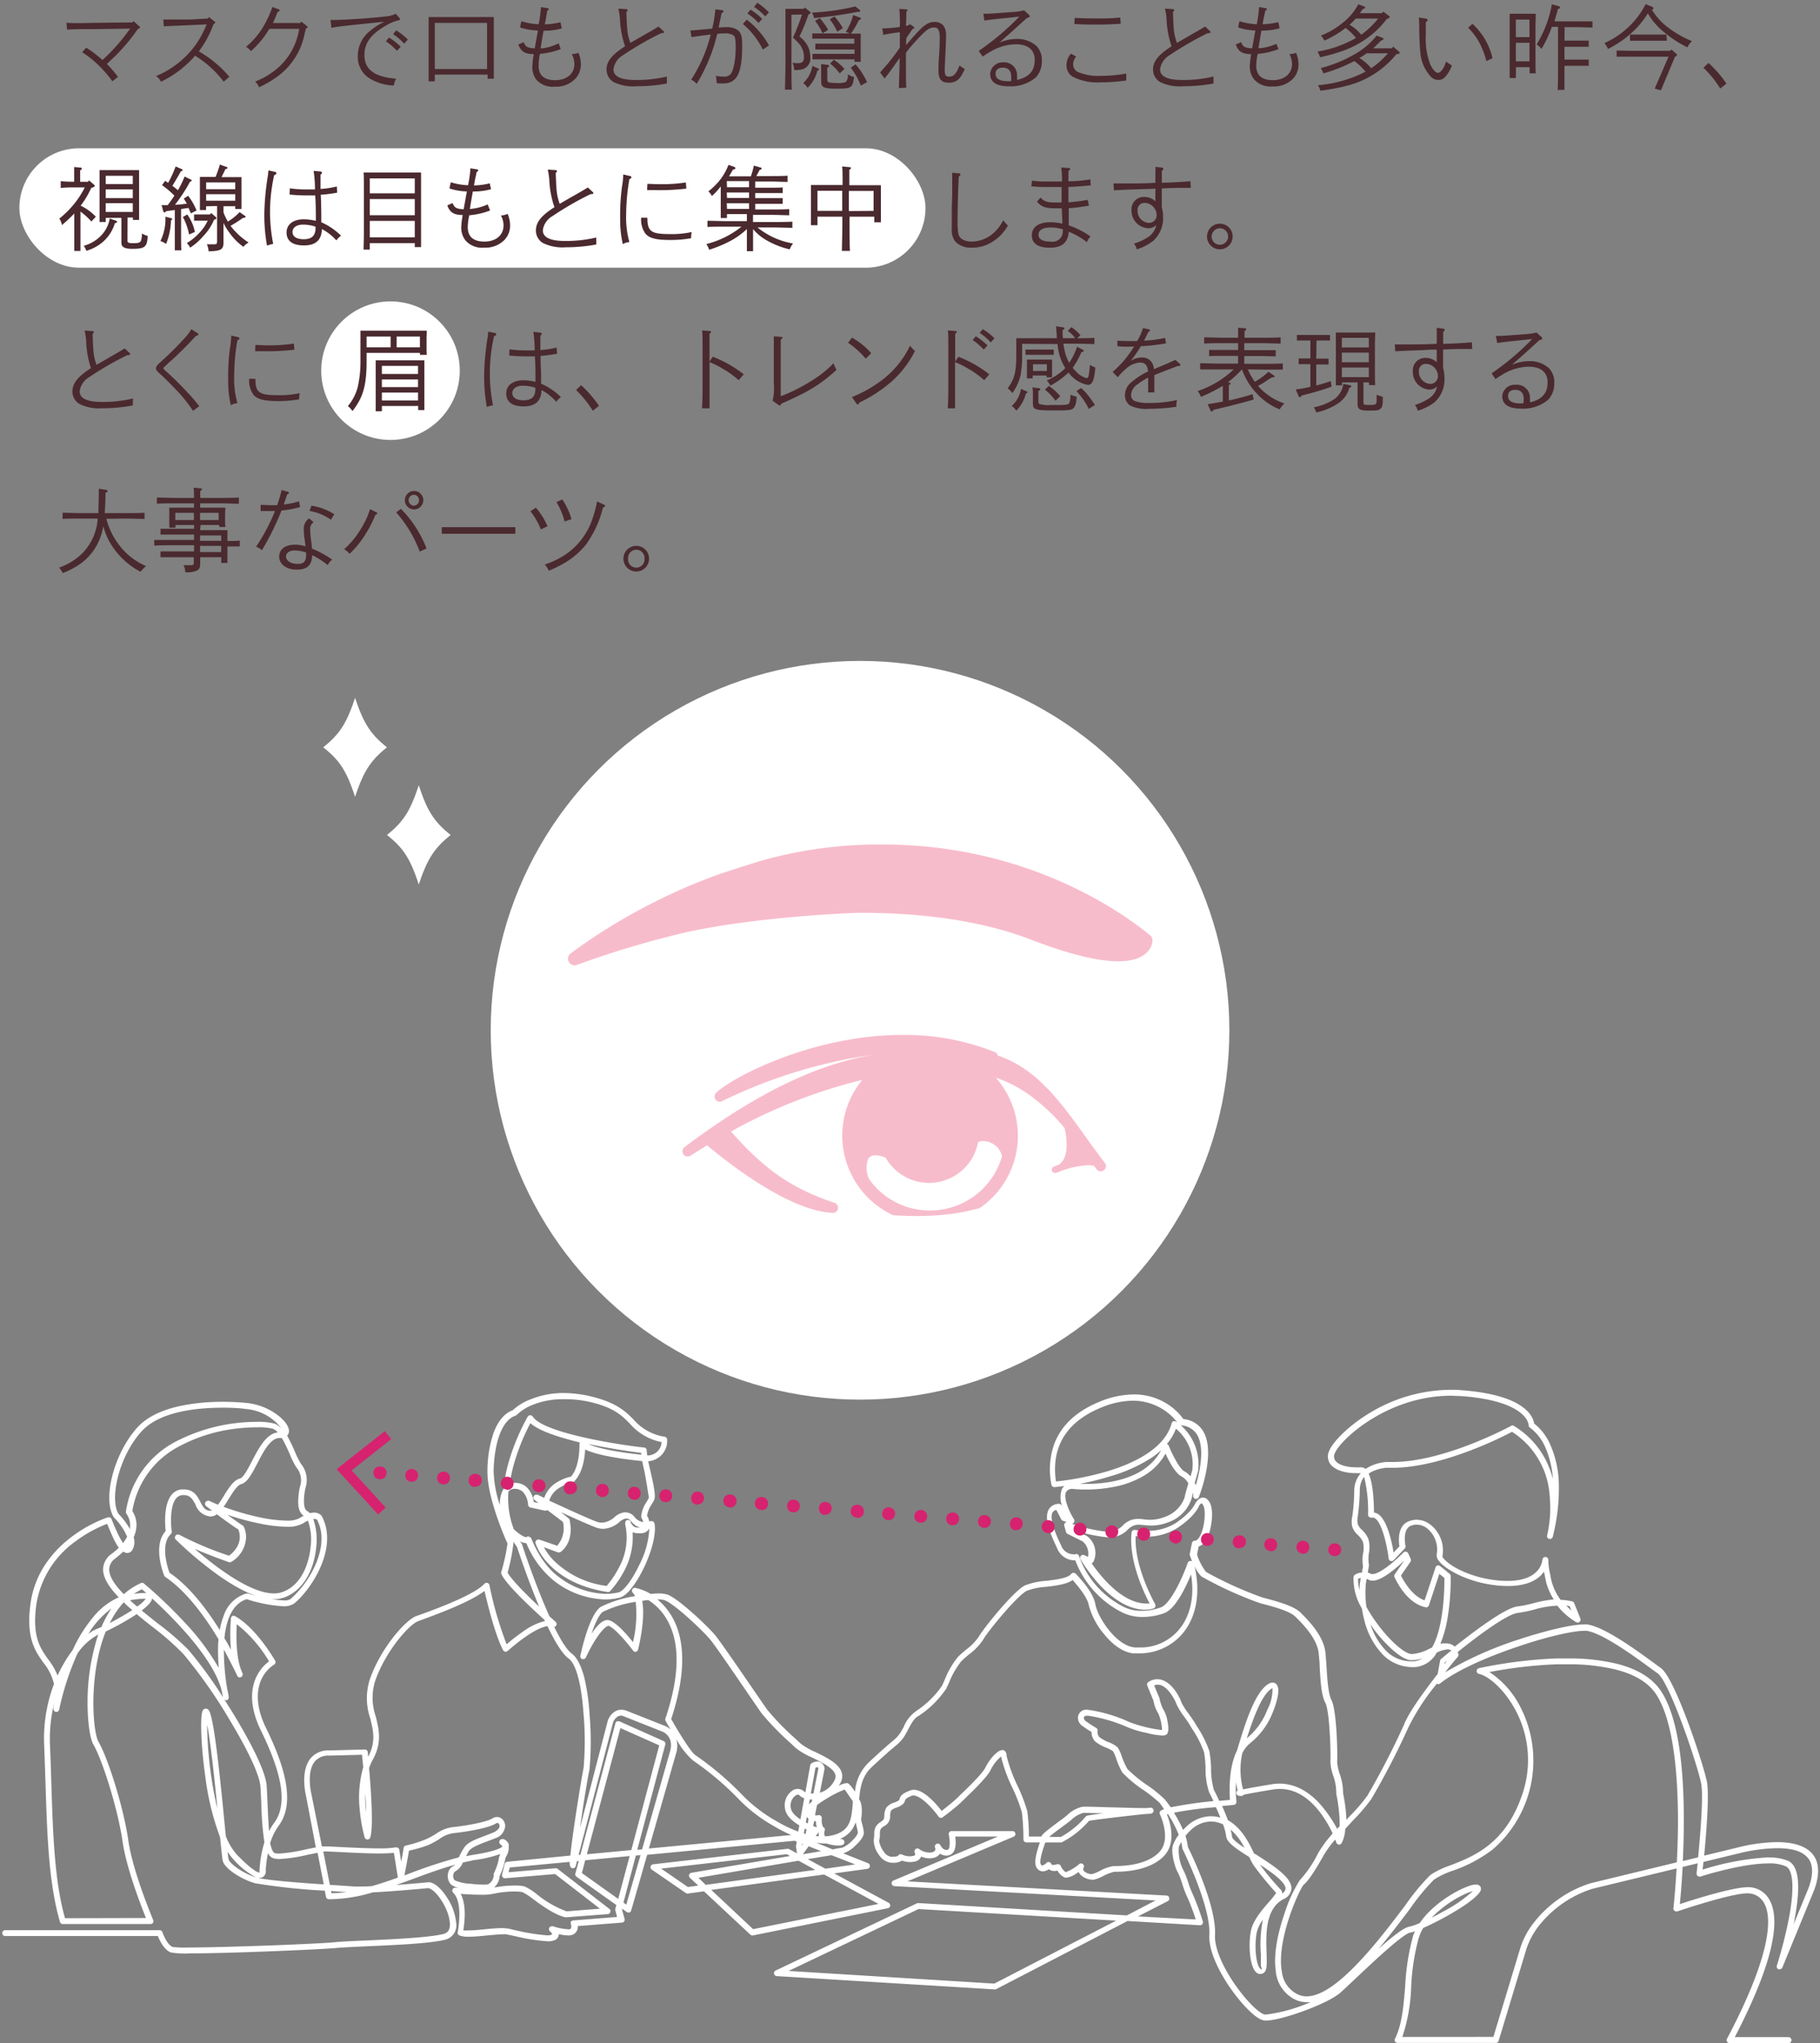 <svg xmlns="http://www.w3.org/2000/svg" viewBox="0 0 294 330"><rect x="0" y="0" width="294" height="330" fill="#808080" stroke="none"/><rect x="3.13" y="23.95" width="146.37" height="19.29" rx="9.65" fill="#fff"/><circle cx="63.08" cy="59.87" r="11.19" fill="#fff"/><path d="M22.5 4.25a.26.26 0 0 1 .11.2c0 .1-.08.15-.33.21a30 30 0 0 1-3.36 4.08c-.13.15-.68.67-1.66 1.59a16.11 16.11 0 0 1 1.8 2.1l-.91.7a18.29 18.29 0 0 0-4.87-4.7l.64-.73a18.46 18.46 0 0 1 2.64 2c.79-.75 1.26-1.21 1.75-1.75a26.22 26.22 0 0 0 1.83-2.14l.89-1.19-5.44.08c-1.47 0-3.7 0-4.75.08l-.11-1.09c1.45.07 2.87.05 4.31 0l6.34-.07.2-.2zM26.38 3.15h4.34l2.84-.15.21-.24.9.73a.26.26 0 0 1 .11.16c0 .08-.08.14-.27.2a16.63 16.63 0 0 1-2.39 4.45 18.37 18.37 0 0 1 4.93 4.1l-.91.8a17.06 17.06 0 0 0-4.62-4.2 17.1 17.1 0 0 1-5.52 4.2 2 2 0 0 0-.8-.91 14.85 14.85 0 0 0 6.22-4.8 14.14 14.14 0 0 0 1.58-2.69l.4-.86-2.63.12c-3 .13-3.22.13-4.31.19zM48.5 3.72l.18-.22.86.67c.11.07.15.13.15.2s-.06.15-.3.26c0 .22-.07.29-.22 1a11.16 11.16 0 0 1-4.41 6.77 16.78 16.78 0 0 1-2.93 1.7 2 2 0 0 0-.62-.92 12.52 12.52 0 0 0 3.89-2.4 10.47 10.47 0 0 0 3.15-5.68l.09-.44h-4.83a15.07 15.07 0 0 1-3 3.62 1.9 1.9 0 0 0-.77-.71 12.78 12.78 0 0 0 3.09-3.79 17.21 17.21 0 0 0 1-2.17 2.29 2.29 0 0 0 .14-.49l1 .37c.16.06.19.09.19.18s0 .15-.31.25c-.34.86-.57 1.43-.76 1.8zM53.39 3.23h.39c1.78 0 6.43-.31 8.44-.57a4.24 4.24 0 0 0 1.71-.44l.56.64a.38.38 0 0 1 .12.25c0 .1 0 .15-.19.16a6.71 6.71 0 0 0-1.85.73c-2.6 1.44-3.7 2.9-3.7 4.89 0 2.33 1.62 3.55 5.12 3.82a3 3 0 0 0-.36 1.1 7.92 7.92 0 0 1-4.06-1.23 4.08 4.08 0 0 1-1.77-3.51 5.13 5.13 0 0 1 2.08-4.16 10.48 10.48 0 0 1 2.22-1.4c-6.7.68-7.76.8-8.56 1zm9.45 2.84a9.32 9.32 0 0 1 1.89 1.48l-.61.66a9 9 0 0 0-1.78-1.53zm1.16-1.16a10 10 0 0 1 1.89 1.48l-.61.66a9 9 0 0 0-1.78-1.53zM70.24 13.14h-1v-10.39h10.53v9.97h-1v-.67h-8.53zm8.44-9.44h-8.44v7.45h8.44zM90.58 7.93a12.34 12.34 0 0 1-3.36.77 9.22 9.22 0 0 0-.22 1.89c0 1.57.9 2.36 2.7 2.36s3.08-1 3.08-2.6a3.43 3.43 0 0 0-.42-1.62 2.68 2.68 0 0 0 1.07-.21 4.79 4.79 0 0 1 .4 1.89 3.33 3.33 0 0 1-.89 2.3 4.28 4.28 0 0 1-3.33 1.29 3.53 3.53 0 0 1-3-1.16 3.32 3.32 0 0 1-.61-2.15 12.68 12.68 0 0 1 .23-1.95c-1.44 0-2.11-.44-2.49-1.56l.86-.37c.27.74.61.94 1.78 1 .28-1.59.46-2.54.52-2.88a10.08 10.08 0 0 1-2.9-.5l.22-1a10.56 10.56 0 0 0 2.79.48 20.83 20.83 0 0 0 .38-2.77l1 .17c.18 0 .25.07.25.16s-.06.16-.25.28c-.19 1.25-.21 1.35-.39 2.18a11 11 0 0 0 2.54-.34l.21 1a10.2 10.2 0 0 1-2.71.37h-.22c-.06.24-.2 1-.49 2.84h.35a8.5 8.5 0 0 0 2.57-.8zM107.14 5a.27.27 0 0 1 .12.2c0 .11-.12.16-.46.16a50.82 50.82 0 0 0-6.15 3.55 3.08 3.08 0 0 0-1.55 2.29c0 1.14 1.19 1.72 3.57 1.72a21 21 0 0 0 5.07-.56 3 3 0 0 0 0 .62 3.15 3.15 0 0 0 0 .51 26.71 26.71 0 0 1-4.92.44 7.19 7.19 0 0 1-3.73-.69 2.35 2.35 0 0 1-1.11-2c0-1.32.84-2.39 3-3.77l-.09-.24a15.68 15.68 0 0 1-.75-4.23 11.24 11.24 0 0 0-.25-1.61l1.23.08c.15 0 .26.07.26.17s-.06.18-.2.29c.12 3.22.17 3.59.64 5l2.56-1.47c.86-.49.89-.5 2-1.17zM116.64 1.64c.15 0 .23.1.23.19s-.05.15-.3.28l-.49 2.34a10.3 10.3 0 0 1 1.1-.06 3.56 3.56 0 0 1 1.71.3c.78.41 1 1 1 2.64 0 4.53-.83 6.15-3.12 6.15-.28 0-.8 0-1-.07a7.17 7.17 0 0 0-.14-1.16 7.46 7.46 0 0 0 1.28.13 1.39 1.39 0 0 0 1.09-.38c.5-.61.84-2.32.84-4.3 0-1.31-.09-1.84-.38-2a2.4 2.4 0 0 0-1.45-.3c-.2 0-.59 0-1.15.08a27.79 27.79 0 0 1-3.32 8.07 2.18 2.18 0 0 0-.89-.67 24.34 24.34 0 0 0 3.16-7.3c-1.53.18-2.57.33-3.1.42l-.19-1.07c1-.08 1.17-.09 3.53-.31a20.61 20.61 0 0 0 .51-3.11zm4 1.54a13.38 13.38 0 0 1 3.58 4.17l-1 .65a12.73 12.73 0 0 0-3.22-4.13zm.6-1.62a10 10 0 0 1 1.88 1.49l-.59.67a9.22 9.22 0 0 0-1.8-1.55zm1.09-1.11a10 10 0 0 1 1.88 1.55l-.6.65a9.14 9.14 0 0 0-1.8-1.53zM127.85 2.38v7.74c0 1.91 0 3.42.06 4.36h-1.1c0-1 .07-2.48.07-4.36v-8.69h2.93l.21-.21.8.66c.08.06.11.11.11.17s0 .15-.33.3a30.74 30.74 0 0 1-1.46 3.55 4.45 4.45 0 0 1 1.48 1.83 4.46 4.46 0 0 1 .28 1.52 1.8 1.8 0 0 1-1.24 1.93 4.6 4.6 0 0 1-1.39.13 2.83 2.83 0 0 0-.24-1.16 7.05 7.05 0 0 0 .89.05c.7 0 .95-.27.95-1a3.26 3.26 0 0 0-.77-2.12 10.22 10.22 0 0 0-1-1 39 39 0 0 0 1.46-3.73zm4.29 8.67c.1 0 .15.09.15.16s0 .13-.25.19a5.77 5.77 0 0 1-1.58 2.78 3.22 3.22 0 0 0-.7-.77 4.88 4.88 0 0 0 1.47-2.76zm6.75-9.44a.23.23 0 0 1 .07.15c0 .09-.09.16-.21.16h-.25a67.14 67.14 0 0 1-7 1 2.72 2.72 0 0 0-.33-.88 38.86 38.86 0 0 0 7-1zm-2.25 3.54a9.6 9.6 0 0 0 1.18-2.72l1.1.41c.12.05.16.09.16.15s0 .13-.34.27a14.81 14.81 0 0 1-1.28 2.17h1.58v4.55h-1v-.39h-6.79v-.89h6.79v-.7h-6.33v-.95h6.29v-.8h-6.79v-.85h6.07zm-4.23-2.22a10.79 10.79 0 0 1 1.38 1.89l-.92.56a9.24 9.24 0 0 0-1.2-2zm1.29 7.55c.15 0 .24.09.24.18s-.09.19-.3.28a4 4 0 0 0 0 .63v1.2c0 .36.09.51.34.56a9.48 9.48 0 0 0 1.1.08 4.05 4.05 0 0 0 1.53-.15 1.52 1.52 0 0 0 .35-1.19v-.07a4.22 4.22 0 0 0 1 .45c-.26 1.78-.39 1.87-2.9 1.87-2 0-2.41-.22-2.41-1.17v-2.8zm1.09-7.82a9.53 9.53 0 0 1 1.36 1.89l-.9.57a10.1 10.1 0 0 0-1.21-2zm-.11 7a7.72 7.72 0 0 1 1.73 1.47l-.76.73a8.12 8.12 0 0 0-1.55-1.59zm3.52.73a11.39 11.39 0 0 1 1.86 2.88l-1 .55a12.08 12.08 0 0 0-1.62-2.88zM146.37 7.29c.43-.52.95-1.12 1.44-1.65 1.45-1.64 2.19-2.1 3.19-2.1a1.86 1.86 0 0 1 1.41.61 2.68 2.68 0 0 1 .41 1.68c0 .42-.06 2.17-.12 3.3-.06 1.32-.09 1.63-.09 2.17 0 .86.15 1.08.71 1.08.73 0 1.19-.5 1.67-1.79a9.84 9.84 0 0 0 .86.56c-.72 1.65-1.37 2.21-2.59 2.21s-1.66-.56-1.66-2c0-.35 0-1.22.12-2.69.06-1 .08-2 .08-2.67 0-1.07-.26-1.56-.87-1.56-.85 0-1.34.37-3.29 2.51a19.7 19.7 0 0 0-1.3 1.59c0 2.94 0 4.83.06 5.63l-1.19.05c0-.39.06-2 .13-4.86-.19.25-.28.37-1.13 1.57-.5.7-.62.88-1.32 1.76l-.72-1a33.71 33.71 0 0 0 3.19-4v-2.49c-1.49.2-1.82.26-2.68.44l-.15-1.05a24.27 24.27 0 0 0 2.83-.23 26.35 26.35 0 0 0-.08-2.92l1.13.07a.18.18 0 0 1 .19.15c0 .06 0 .12-.19.21 0 .19 0 1-.06 2.31a1.28 1.28 0 0 0 .65-.28l.57.41c.09.08.13.14.13.2s-.07.13-.28.16l-1 1.46c-.04.35-.05.87-.05 1.16zM158.85 2.22c.93 0 1 0 4.57-.27a10 10 0 0 0 2-.28l.79.71a.34.34 0 0 1 .13.24c0 .13 0 .16-.44.28l-.84.75-1.81 1.64c-.12.12-.36.32-.79.69l-1 .89a7.48 7.48 0 0 1 2.8-.58 4.66 4.66 0 0 1 3.12 1.09 3.23 3.23 0 0 1 .92 2.42 3.79 3.79 0 0 1-1 2.73 6.29 6.29 0 0 1-4.35 1.41c-2 0-3-.69-3-2a2 2 0 0 1 2.05-1.87 2.09 2.09 0 0 1 2.3 2.14v.69c1.92-.41 2.85-1.47 2.85-3.19s-1.15-2.56-3.07-2.56a8.32 8.32 0 0 0-4.16 1.24c-.34.19-.46.28-1.19.75l-.63-.92a41.83 41.83 0 0 0 6.56-5.54c-.76.09-1 .12-3.51.37-.7.07-1.59.19-2.14.27zm4.5 10.16c0-.93-.48-1.45-1.32-1.45s-1.21.38-1.21 1c0 .78.69 1.19 2 1.19h.51a4.19 4.19 0 0 0 .02-.74zM173.85 9.14a1.82 1.82 0 0 0-.49 1.24 1.37 1.37 0 0 0 .65 1.2 8.25 8.25 0 0 0 3.69.67 23.34 23.34 0 0 0 4.23-.37v1.12a28.83 28.83 0 0 1-4.11.3 8.75 8.75 0 0 1-4.54-.91 2.13 2.13 0 0 1-1-1.85 2.76 2.76 0 0 1 .72-1.87zm-.24-6.25c1.45.07 2.44.09 3.7.09 1.43 0 2.2 0 3.64-.15l.1 1c-1.62.11-2.55.14-4 .14-1.17 0-1.92 0-3.51-.09zM195.44 5a.29.29 0 0 1 .11.2c0 .11-.11.16-.46.16a51.63 51.63 0 0 0-6.15 3.55 3.1 3.1 0 0 0-1.54 2.29c0 1.14 1.18 1.72 3.56 1.72a20.91 20.91 0 0 0 5.07-.56 3.79 3.79 0 0 0 0 .62 3.15 3.15 0 0 0 0 .51 26.79 26.79 0 0 1-4.92.44 7.14 7.14 0 0 1-3.73-.69 2.34 2.34 0 0 1-1.12-2c0-1.32.85-2.39 3-3.77l-.09-.24a15.4 15.4 0 0 1-.73-4.23 9.68 9.68 0 0 0-.26-1.61l1.24.08c.15 0 .25.07.25.17s-.06.18-.19.29c.11 3.22.16 3.59.64 5l2.55-1.47c.86-.49.89-.5 2-1.17zM206.54 7.93a12.26 12.26 0 0 1-3.36.77 9.22 9.22 0 0 0-.25 1.89c0 1.57.9 2.36 2.7 2.36s3.08-1 3.08-2.6a3.43 3.43 0 0 0-.42-1.62 2.68 2.68 0 0 0 1.07-.21 4.79 4.79 0 0 1 .4 1.89 3.33 3.33 0 0 1-.89 2.3 4.28 4.28 0 0 1-3.3 1.25 3.53 3.53 0 0 1-3-1.16 3.32 3.32 0 0 1-.68-2.11 12.68 12.68 0 0 1 .23-1.95c-1.44 0-2.11-.44-2.49-1.56l.86-.37c.27.74.61.94 1.78 1 .28-1.59.46-2.54.52-2.88a10.08 10.08 0 0 1-2.79-.5l.22-1a10.56 10.56 0 0 0 2.79.48 20.83 20.83 0 0 0 .38-2.77l1 .17c.17 0 .25.07.25.16s-.06.16-.25.28c-.27 1.25-.29 1.33-.43 2.16a11 11 0 0 0 2.54-.34l.21 1a10.2 10.2 0 0 1-2.71.37h-.22c-.06.24-.2 1-.49 2.84h.35a8.5 8.5 0 0 0 2.53-.7zM224 3.08a14.42 14.42 0 0 1-2.84 2.85 15.81 15.81 0 0 1-3.92 2.17 29.81 29.81 0 0 1-4 1.15 3.43 3.43 0 0 0-.41-.92 18.43 18.43 0 0 0 5.85-2l.37-.2a10.28 10.28 0 0 0-1.68-1.62 15.8 15.8 0 0 1-3.44 2.05 3.41 3.41 0 0 0-.54-.82 12.81 12.81 0 0 0 3.61-2.14 9.3 9.3 0 0 0 2.42-2.91l.89.34c.15.06.21.1.21.19s-.06.15-.4.26c-.16.23-.3.46-.45.65h3.56l.23-.25.89.68a.26.26 0 0 1 .14.21c0 .09-.08.13-.25.21zm1.57 5.66a14.6 14.6 0 0 1-3.15 2.92c-2.42 1.65-4.66 2.37-9.12 3a3.66 3.66 0 0 0-.39-.9 20.71 20.71 0 0 0 6.82-1.76l.85-.42a10.42 10.42 0 0 0-1.07-1.13c-.24-.21-.49-.4-.73-.59a26.27 26.27 0 0 1-5 2 3.3 3.3 0 0 0-.43-.86 22 22 0 0 0 5.5-2.25 12.19 12.19 0 0 0 3.53-3l.89.34c.17.06.23.12.23.19s-.06.15-.4.27c-.49.5-.91.92-1.28 1.26h3l.24-.27.92.79c.09.08.12.14.12.2s-.07.16-.28.2zm-6.57-5.74a9.49 9.49 0 0 1-1 1 6 6 0 0 1 1.15.83c.27.24.5.51.76.78a14.88 14.88 0 0 0 2.71-2.61zm1.77 5.61a10.32 10.32 0 0 1-1.18.76 7.22 7.22 0 0 1 1.91 1.65 13.17 13.17 0 0 0 2.7-2.41zM230.29 3c.2 0 .32.13.32.24s-.09.22-.29.33v2.09a11.74 11.74 0 0 0 .68 4.64c.39.87.91 1.47 1.29 1.47s1-.73 1.3-1.83a9.7 9.7 0 0 0 .95.63 5.57 5.57 0 0 1-1 1.75 1.43 1.43 0 0 1-1.21.59 1.7 1.7 0 0 1-1.3-.64 6.46 6.46 0 0 1-1.59-3.81c-.09-.73-.18-2.72-.18-4.09v-.37a11.7 11.7 0 0 0-.06-1.17zm7.57.85a10.89 10.89 0 0 1 3.24 5.55l-1 .46a13 13 0 0 0-1.1-2.92 10.34 10.34 0 0 0-1.84-2.46zM244.87 12.61h-1v-10.39h4.22c0 .47-.05 1.47-.05 2.36v4.67c0 1.23 0 2 .05 2.6h-1v-1h-2.2zm2.2-9.44h-2.2v2.83h2.2zm0 3.74h-2.2v3h2.2zm5.65-.35h3.92v1h-3.92v2.07h3.92v1h-3.92v3.89h-1.1c.05-.67.06-1.68.06-3v-7.18h-1a19.11 19.11 0 0 1-1.68 3.57 2.66 2.66 0 0 0-.78-.73 18.72 18.72 0 0 0 2.47-6.49l1 .28c.21.06.31.13.31.25s0 .12-.34.23c-.18.68-.36 1.35-.56 2h6.15v1l-2.36-.06h-2.14zM266.81 1.06a.37.37 0 0 1 .27.3c0 .1-.06.16-.24.2a10.16 10.16 0 0 0 2.54 2.83 17.85 17.85 0 0 0 3.94 2.26 3 3 0 0 0-.73 1 18.14 18.14 0 0 1-3.89-2.55 10.82 10.82 0 0 1-2.51-2.94 14.33 14.33 0 0 1-2.59 3.12 17.08 17.08 0 0 1-3.85 2.63 3.11 3.11 0 0 0-.59-.94 13.94 13.94 0 0 0 3.84-2.54 13.72 13.72 0 0 0 2.84-3.76zm3.19 6.94l.78.67a.27.27 0 0 1 .12.2c0 .12-.07.17-.31.26l-2.29 5.47-1-.29 2.23-5.15h-8.38v-1l2.06.05h6.59zm-.73-1.42h-5.96v-1h5.88zM276 10.17a18.85 18.85 0 0 1 2.89 3.34l-1 .79a17.32 17.32 0 0 0-2.72-3.36zM15.13 29.78c.14.12.18.17.18.24s-.13.23-.56.33c-.24.47-.46.94-.72 1.38a14.81 14.81 0 0 1-1 1.49 8.43 8.43 0 0 1 2.45 1.78l-.72.78a11.47 11.47 0 0 0-1.76-1.61v6.36h-1v-6.05a25.09 25.09 0 0 1-2 1.88 2.28 2.28 0 0 0-.42-1.05 15.19 15.19 0 0 0 2.53-2.54 14.17 14.17 0 0 0 1.58-2.5h-1.69a19 19 0 0 0-2.19.09v-1.1a18.81 18.81 0 0 0 2.17.09v-2.37l1 .09c.18 0 .25.07.25.15s-.07.18-.28.3v1.84h1.25l.19-.22zm3.54 5.84c.16.06.24.12.24.21s-.08.15-.36.23a6.39 6.39 0 0 1-1.72 2.82 7 7 0 0 1-2.89 1.63 3.25 3.25 0 0 0-.41-.81 6.1 6.1 0 0 0 2.73-1.58 5.28 5.28 0 0 0 1.47-2.82zm1.92 3.22c0 .35.16.44.9.44.93 0 1.18-.09 1.31-.49a3.66 3.66 0 0 0 .12-1.07 4.58 4.58 0 0 0 .94.39c-.09 1.78-.45 2.08-2.47 2.08-1.29 0-1.78-.28-1.78-1v-4h-2.53v.66h-1v-8.38h6.39v8.05h-1v-.39h-.86zm.86-10.44h-4.37v1.33h4.37zm0 2.19h-4.37v1.41h4.37zm0 2.23h-4.37v1.42h4.37zM27.65 35.24c.11 0 .16.06.16.15a.18.18 0 0 1-.08.15l-.11.07a11 11 0 0 1-.79 3.79 2.94 2.94 0 0 0-.92-.46 8 8 0 0 0 .81-3.84v-.1zm-1.55-2.11h1c.37-.51.74-1 1.07-1.53a15 15 0 0 0-2-1.7l.51-.69.48.32a18.08 18.08 0 0 0 1.21-2.64l1 .43a.19.19 0 0 1 .13.15c0 .09-.08.16-.29.2-.14.3-.6 1.07-1.36 2.35a10.51 10.51 0 0 1 .9.72c0-.06.07-.15.12-.23a15.67 15.67 0 0 0 .95-2l1 .49c.11.05.15.09.15.15s-.09.15-.28.21a25.94 25.94 0 0 1-2.42 3.71c.63 0 1.27-.1 1.91-.17a7.14 7.14 0 0 0-.5-.82l.71-.46a9.76 9.76 0 0 1 1.36 2.38l-.92.46c-.14-.33-.26-.61-.39-.88l-1.19.19v3.66c0 1.37 0 2.39.05 3h-1.06v-6.51l-1.41.19c-.12.16-.18.21-.26.21s-.15-.08-.2-.2zm4.15 1.51a7.33 7.33 0 0 1 1.23 2.83l-.94.4a9.68 9.68 0 0 0-1-2.82zm3.16 1h-2.06v-1h2.57l.19-.24.73.64c.09.07.12.12.12.19s-.06.17-.24.23h-.13a8.39 8.39 0 0 1-1.74 2.66 9.92 9.92 0 0 1-2.13 1.88l-.1-.18a1.91 1.91 0 0 0-.45-.55 9.14 9.14 0 0 0 2.11-1.74 7 7 0 0 0 1.28-1.91zm-.12-2.32v.61h-1v-5.35h2.53a17.87 17.87 0 0 0 .7-2l1.05.38c.12 0 .17.08.17.16s0 .12-.33.21l-.19.4c-.27.55-.36.71-.43.88h3.22v5.14h-1.01v-.44h-1.9v1a11.75 11.75 0 0 0 .7 1.48 8.63 8.63 0 0 0 1.9-1.53l.88.61c.07.06.1.11.1.15s-.07.16-.44.18a20.49 20.49 0 0 1-2 1.28 11.38 11.38 0 0 0 2.92 2.69 2.82 2.82 0 0 0-.84.7 9.6 9.6 0 0 1-2.32-2.37 8.28 8.28 0 0 1-.9-1.5v3.25c0 1.06-.48 1.31-2.41 1.34a2.73 2.73 0 0 0-.28-1.13h1c.58 0 .66 0 .66-.6v-5.58zm4.71-2.76v-1.1h-4.7v1.1zm-4.7 1.86h4.7v-1.05h-4.7zM44.41 27.76c.15 0 .24.12.24.23s-.07.19-.36.31a27.28 27.28 0 0 0-.67 5.7 26.67 26.67 0 0 0 .51 5.39 7.5 7.5 0 0 0-1 .28 27.75 27.75 0 0 1-.43-5.21 42.23 42.23 0 0 1 .61-6.31c0-.16 0-.34.08-.63zm7.34-.06c.17 0 .26.11.26.23a.22.22 0 0 1-.06.13l-.17.15v2.31a14.62 14.62 0 0 0 2.63-.4l.06 1a23.63 23.63 0 0 1-2.66.34c.05.75.05.85.09 3v1.44a10.51 10.51 0 0 1 3.19 2.17 3.62 3.62 0 0 0-.76.76 8.13 8.13 0 0 0-2.33-1.83c-.06 1.78-1 2.64-2.89 2.64s-2.82-.75-2.82-2.08 1.09-2.14 2.79-2.14a8.74 8.74 0 0 1 1.94.25c0-1.18 0-3-.11-4.11h-1.29a24.31 24.31 0 0 1-2.85-.14l.06-1a18.53 18.53 0 0 0 2.49.18h1.56a19.27 19.27 0 0 0-.22-3zm-2.82 8.58c-1 0-1.68.47-1.68 1.19s.64 1.17 1.8 1.17c.92 0 1.49-.28 1.75-.87a2.18 2.18 0 0 0 .17-.72v-.44a6.55 6.55 0 0 0-2.04-.33zM59.73 40.31h-1c0-.57.05-1.44.05-2.62v-7.46c0-1.22 0-1.89-.05-2.36h9.29v12.04h-1.02v-.64h-7.27zm7.27-9.08v-2.41h-7.27v2.41zm-7.27 3.53h7.27v-2.61h-7.27zm0 3.58h7.27v-2.66h-7.27zM79.17 34a12.34 12.34 0 0 1-3.36.77 9.22 9.22 0 0 0-.25 1.89c0 1.57.9 2.36 2.7 2.36s3.08-1 3.08-2.6a3.43 3.43 0 0 0-.42-1.62 2.68 2.68 0 0 0 1.08-.26 4.79 4.79 0 0 1 .4 1.89 3.33 3.33 0 0 1-.89 2.3 4.28 4.28 0 0 1-3.31 1.27 3.53 3.53 0 0 1-3-1.16 3.32 3.32 0 0 1-.69-2.11 13.23 13.23 0 0 1 .24-2c-1.44 0-2.11-.44-2.49-1.56l.86-.37c.27.74.61.94 1.78 1 .28-1.59.46-2.54.52-2.88a9.73 9.73 0 0 1-2.82-.48l.22-1a10.56 10.56 0 0 0 2.79.48 20.83 20.83 0 0 0 .39-2.74l1 .17c.17 0 .25.07.25.16s-.06.16-.25.28c-.27 1.25-.29 1.33-.43 2.16a11 11 0 0 0 2.54-.34l.21.95a10.2 10.2 0 0 1-2.71.37h-.22c-.06.24-.2 1.05-.49 2.84l.35-.05a8.5 8.5 0 0 0 2.53-.7zM95.73 31a.27.27 0 0 1 .12.2c0 .11-.12.16-.46.16a50.82 50.82 0 0 0-6.15 3.55 3.08 3.08 0 0 0-1.55 2.29c0 1.14 1.19 1.72 3.57 1.72a21 21 0 0 0 5.07-.56 3 3 0 0 0 0 .62 3.15 3.15 0 0 0 0 .51 26.67 26.67 0 0 1-4.92.45 7.17 7.17 0 0 1-3.73-.7 2.35 2.35 0 0 1-1.11-2c0-1.33.84-2.4 3-3.78l-.09-.24a15.68 15.68 0 0 1-.75-4.22 11.24 11.24 0 0 0-.25-1.61l1.23.08c.15 0 .26.07.26.17s-.06.18-.2.29c.12 3.22.17 3.59.64 5 .43-.26 1.5-.88 2.56-1.48.86-.49.89-.5 2-1.17zM101.77 28.43c.15 0 .22.11.22.22s-.06.17-.32.29a34.08 34.08 0 0 0-.52 5.72 14.65 14.65 0 0 0 .52 4.44 2.44 2.44 0 0 0-1.06.33 17.11 17.11 0 0 1-.43-4.09 34.29 34.29 0 0 1 .28-5.07 14.57 14.57 0 0 0 .22-2.09zm2.81 6.75c0 2.21.59 2.63 3.64 2.63a14.68 14.68 0 0 0 3.51-.33 5.38 5.38 0 0 0-.09 1 18.93 18.93 0 0 1-3.42.28c-2.24 0-3.31-.28-3.94-1a3.8 3.8 0 0 1-.7-2.6zm0-5.48c.74 0 1 .05 1.86.05a25.61 25.61 0 0 0 4.35-.28l.08 1a38 38 0 0 1-5.1.24h-1.24zM121.65 38.4v2.17h-1v-3.57a12.1 12.1 0 0 1-2.58 1.87 20.23 20.23 0 0 1-3.51 1.47 3.6 3.6 0 0 0-.46-.92 14.78 14.78 0 0 0 5.68-2.81h-2.5c-.88 0-2.17 0-3 .05v-1c.79 0 2.08.06 3 .06h3.37v-1.14h-3.22v.64h-1v-5.11a10.75 10.75 0 0 1-1.43 1.55 2.87 2.87 0 0 0-.57-.75 11 11 0 0 0 2-2 10 10 0 0 0 1.25-2.28l.84.29c.17.06.27.14.27.25s-.1.18-.4.24c-.21.38-.42.74-.62 1.07h3.52a12.86 12.86 0 0 0 .49-1.73l1.08.31c.11 0 .17.09.17.17s0 .12-.33.21c0 .07-.21.41-.52 1h2.36c.78 0 2 0 2.68-.06v1c-.69 0-1.9-.06-2.68-.06h-2.54v1h2.36c.61 0 1.53 0 2.08-.05v.92h-4.44v.81h4.44v.92h-4.44v.91h2.82c.79 0 2 0 2.67-.06v1c-.68 0-1.88-.06-2.67-.06h-3.18v1.15h3.36c.89 0 2.2 0 3-.06v1c-.77 0-2.08-.06-3-.06h-2.63a12.4 12.4 0 0 0 5.75 2.59 2.66 2.66 0 0 0-.54.95 13.65 13.65 0 0 1-3.91-1.56 8 8 0 0 1-2.02-1.72zm-4.21-8.15h3.56v-1h-3.6zm0 1.72h3.56v-.88h-3.6zm0 1.77h3.56v-.91h-3.6zM132.05 35v1.38h-1.05v-6.49h5.11c0-1.6 0-2.63-.08-3l1.21.11c.14 0 .23.07.23.14s-.08.17-.27.29v2.49h5.1v5.99h-1.07v-.91h-4v1.19c0 2 0 3.39.08 4.34h-1.31c0-1 .07-2.42.07-4.34v-1.19zm4-4.19h-4v3.25h4zm5.07 3.25v-3.22h-4v3.25zM154.88 28c.17 0 .27.09.27.19s-.09.24-.27.31c-.1 1.67-.19 5-.19 7.28a8.9 8.9 0 0 0 .16 2.1c.2.71 1 1.14 2.11 1.14a5.32 5.32 0 0 0 3.66-1.5 6.58 6.58 0 0 0 1.43-1.94c.19.23.49.58.76.86a7.2 7.2 0 0 1-2.64 2.7 5.91 5.91 0 0 1-3.17.86 3.42 3.42 0 0 1-2.7-1 3.08 3.08 0 0 1-.55-2.1v-2.08c0-.92 0-1.2.07-3.37v-3.55zM166.71 29.18a17.32 17.32 0 0 0 2.72.13h2.12a13.13 13.13 0 0 0-.12-2.26l1.21.09c.15 0 .24.07.24.16s-.06.17-.29.3v1.68a23.27 23.27 0 0 0 3.54-.3l.08.95c-1 .12-2.2.21-3.62.27v2.48a27.49 27.49 0 0 0 3.11-.4l.22.93a28.29 28.29 0 0 1-3.28.42v2.77a13.65 13.65 0 0 1 3.52 1.8 2.61 2.61 0 0 0-.58.92 11.64 11.64 0 0 0-2.94-1.69c-.12 1.75-1.1 2.58-3.06 2.58s-2.9-.71-2.9-2 1.06-2.11 2.93-2.11a8.88 8.88 0 0 1 2 .22c0-.86-.06-1.38-.09-2.47h-.93c-1.7 0-2.35-.22-3.08-1.09l.59-.65c.54.62 1.07.83 2.56.8h.83v-2.5h-2.32a21.52 21.52 0 0 1-2.57-.12zm5 7.87a6.82 6.82 0 0 0-1.95-.31c-1.29 0-2 .42-2 1.17s.7 1.12 2 1.12a1.68 1.68 0 0 0 1.73-.85 1.87 1.87 0 0 0 .19-.85zM187.62 27.06c.2 0 .3.09.3.2s0 .18-.24.34v1.92c2.07-.06 3.49-.15 4.62-.26l.06 1.09h-1.69c-.63 0-1 0-3 .08v3a6 6 0 0 1 .21 1.55 4.92 4.92 0 0 1-1.59 3.92 8.46 8.46 0 0 1-2.66 1.38 2.13 2.13 0 0 0-.45-.93 8.85 8.85 0 0 0 2.2-1 3.06 3.06 0 0 0 1.4-2 1.82 1.82 0 0 1-1.31.52 2.85 2.85 0 0 1-2.69-2.87 2 2 0 0 1 2.11-2.19 2.58 2.58 0 0 1 1.75.7v-2.04c-.8.05-1.1.05-2.3.09-1.9.06-2.1.06-4.4.18l-.07-1.11h1.91c1.67 0 3.15 0 4.86-.11v-1.69a8.06 8.06 0 0 0 0-.88zm-2.06 8.94a1.23 1.23 0 0 0 1.28-1.31 2 2 0 0 0-1.94-1.92 1.12 1.12 0 0 0-1.14 1.23 1.93 1.93 0 0 0 1.8 2zM199.12 38.2a2.07 2.07 0 1 1-2.07-2.07 2.06 2.06 0 0 1 2.07 2.07zm-3.39 0a1.31 1.31 0 0 0 1.32 1.33 1.33 1.33 0 1 0-1.32-1.33zM20.92 57a.29.29 0 0 1 .11.2c0 .12-.11.16-.46.16a50.82 50.82 0 0 0-6.15 3.55 3.1 3.1 0 0 0-1.55 2.29c0 1.15 1.19 1.72 3.57 1.72a21 21 0 0 0 5.07-.56 3 3 0 0 0-.05.62 3.15 3.15 0 0 0 0 .51 26.64 26.64 0 0 1-4.91.45 7.19 7.19 0 0 1-3.74-.7 2.35 2.35 0 0 1-1.11-2c0-1.33.85-2.4 3-3.78l-.09-.24a15.4 15.4 0 0 1-.69-4.22 9.68 9.68 0 0 0-.26-1.61l1.24.08c.14 0 .25.07.25.17s-.06.18-.19.29c.11 3.22.16 3.59.63 5l2.56-1.48c.86-.49.89-.5 2-1.17zM31.89 53.8c.11.06.17.13.17.21s-.05.13-.41.25c-1.26 1.35-1.94 2.05-2.94 3-.46.46-.88.83-1.46 1.34l-.65.61c-.13.12-.19.21-.19.28s.09.21.32.4a45.23 45.23 0 0 1 3.27 3.2 23.57 23.57 0 0 1 2.18 2.52l-1 .75a24.94 24.94 0 0 0-2.35-3c-.86-.92-2.33-2.4-2.94-2.94s-.69-.67-.69-.93.17-.51.82-1.09a51.89 51.89 0 0 0 4-4 8.5 8.5 0 0 0 .89-1.22zM38.45 54.45c.15 0 .22.11.22.23s-.06.16-.32.28a34.08 34.08 0 0 0-.52 5.72 14.65 14.65 0 0 0 .52 4.44 2.44 2.44 0 0 0-1.06.33 17.11 17.11 0 0 1-.43-4.09 34.07 34.07 0 0 1 .28-5.06 16.53 16.53 0 0 0 .22-2.1zm2.81 6.75c0 2.21.59 2.63 3.64 2.63a14.68 14.68 0 0 0 3.51-.33 5.38 5.38 0 0 0-.09 1 18.93 18.93 0 0 1-3.42.28c-2.24 0-3.31-.28-3.94-1a3.85 3.85 0 0 1-.7-2.61zm0-5.48c.74 0 1 .06 1.86.06a25.49 25.49 0 0 0 4.35-.29l.08 1a38 38 0 0 1-5.1.24h-1.24zM59.22 58.3c0 3.93-.55 5.9-2.29 8.1a2.86 2.86 0 0 0-.74-.8 7.89 7.89 0 0 0 1.6-3.09 19 19 0 0 0 .44-4.31v-4.79h10.72c0 .28-.05.83-.05 1.31v1.14c0 .54 0 1.16.05 1.46h-1.12v-.32h-8.61zm0-3.94v1.74h3.88v-1.74zm2.47 11.21v.86h-1v-8.23h7.86v8.04h-1v-.67zm5.84-6.47h-5.84v1.3h5.84zm0 2.19h-5.84v1.23h5.84zm0 2.12h-5.84v1.28h5.84zm-3.46-7.31h3.76v-1.74h-3.76zM79.92 53.78c.15 0 .24.12.24.23s-.08.19-.36.31a27.28 27.28 0 0 0-.67 5.74 26 26 0 0 0 .51 5.39 7.5 7.5 0 0 0-1 .28 27.75 27.75 0 0 1-.43-5.21 40.9 40.9 0 0 1 .61-6.31c0-.16 0-.34.07-.63zm7.34-.06c.16 0 .25.11.25.23a.22.22 0 0 1-.06.13l-.16.15v2.31a14.76 14.76 0 0 0 2.63-.4l.06 1a23.63 23.63 0 0 1-2.66.34c0 .75 0 .85.09 3.05v1.44a10.67 10.67 0 0 1 3.2 2.17 3.62 3.62 0 0 0-.76.76 8.3 8.3 0 0 0-2.37-1.9c-.06 1.78-1 2.64-2.88 2.64s-2.82-.75-2.82-2.08 1.08-2.14 2.79-2.14a8.17 8.17 0 0 1 1.93.26c0-1.19 0-3-.1-4.12h-1.29a24.47 24.47 0 0 1-2.86-.14l.06-1a18.81 18.81 0 0 0 2.5.18h1.56a19.27 19.27 0 0 0-.22-3zm-2.82 8.58c-1 0-1.68.48-1.68 1.19s.64 1.17 1.8 1.17c.92 0 1.48-.28 1.75-.87a2.2 2.2 0 0 0 .16-.72 4.27 4.27 0 0 0 0-.44 6.59 6.59 0 0 0-2.03-.33zM93.87 62.21a18.85 18.85 0 0 1 2.89 3.34l-1 .79a17.32 17.32 0 0 0-2.7-3.34zM115.14 57.62a19.38 19.38 0 0 1 5 2.84l-.81.95a15.69 15.69 0 0 0-2.6-1.87 13.39 13.39 0 0 0-1.83-.93l-.28-.13v7.48h-1.22c.06-.78.09-2 .09-3.48v-5.6c0-2 0-3.14-.07-3.51l1.22.1c.14 0 .22.06.22.15s-.06.16-.25.28v4.5zM124.8 64.72a8.21 8.21 0 0 0 .2-2.72v-7.68l1.15.09c.18 0 .25.07.25.16s-.07.15-.28.28v9.15a26.39 26.39 0 0 0 4.7-2.33 17.85 17.85 0 0 0 3.83-3 5.62 5.62 0 0 0 .48 1.08c-2.71 2.43-4.43 3.47-8.93 5.46-.06.19-.14.28-.23.28a.42.42 0 0 1-.22-.09zM137.62 54.53a11.65 11.65 0 0 1 3.11 2.52l-.88.89a13.52 13.52 0 0 0-2.85-2.57zm0 9.6a20.22 20.22 0 0 0 4.83-2.72 15.26 15.26 0 0 0 4.55-5.56 6 6 0 0 0 .81.83 16.4 16.4 0 0 1-4 5.13 23.18 23.18 0 0 1-5 3.22c-.06.2-.13.3-.22.3s-.18-.07-.27-.19zM154.81 57.62a19.38 19.38 0 0 1 5 2.84l-.82.95a14.9 14.9 0 0 0-2.6-1.87 12.83 12.83 0 0 0-1.83-.93l-.28-.13v7.48h-1.18c.06-.78.09-2 .09-3.48v-5.6c0-2 0-3.14-.08-3.51l1.22.1c.15 0 .22.06.22.15s-.06.16-.25.28v4.5zm2.82-3.3a10.32 10.32 0 0 1 1.89 1.48l-.61.67a9.45 9.45 0 0 0-1.79-1.54zm1.13-1.16a10 10 0 0 1 1.89 1.49l-.61.65a9 9 0 0 0-1.79-1.53zM165.11 55.54v1.59a17.58 17.58 0 0 1-.24 3.43 7.82 7.82 0 0 1-1.35 2.94 2.47 2.47 0 0 0-.75-.77c1.15-1.57 1.4-2.6 1.4-5.71v-2.39h6.54c0-.35 0-.72-.06-1.1a5.5 5.5 0 0 0-.07-.84l1.13.18c.16 0 .24.06.24.15s-.09.19-.3.31v.14c0 .4 0 .78.05 1.16h1.94v-.06a4.43 4.43 0 0 0-1.16-1.13l.59-.6a7.19 7.19 0 0 1 1.46 1.3l-.51.49c.9 0 2.06 0 2.77-.06v1c-.76 0-2.1-.06-3-.06h-2c0 .31.09.61.15.92a6.7 6.7 0 0 0 .78 2.17 10.68 10.68 0 0 0 1.27-2.6l.87.46c.14.07.2.15.2.24s0 .13-.37.17a12.4 12.4 0 0 1-1.41 2.53 6.28 6.28 0 0 0 .43.49 3.65 3.65 0 0 0 1.84 1.19c.27 0 .36-.39.52-2.14a5.31 5.31 0 0 0 .87.42c-.18 2.08-.49 2.81-1.22 2.81a5 5 0 0 1-3.11-2 13.41 13.41 0 0 1-2.94 2.12 2.78 2.78 0 0 0-.58-.83 9.5 9.5 0 0 0 3-2 8.35 8.35 0 0 1-1.25-3.89zm.72 7.67c.11 0 .14.09.14.14s0 .14-.24.2a6.22 6.22 0 0 1-1.56 2.78 3.07 3.07 0 0 0-.73-.76 4.74 4.74 0 0 0 1.49-2.76zm4.39-5.9h-4.56v-.85h4.56zm-3.4 3.8h-.93v-3.03h4.06v2.87h-.89v-.3h-2.24zm1 1.59c.15 0 .23.08.23.16s-.08.2-.31.29v1.64c0 .27.06.4.17.46a5.1 5.1 0 0 0 1.85.17c2.6 0 2.83 0 3-.39a4.37 4.37 0 0 0 .17-1.29 4.82 4.82 0 0 0 1 .34c-.1 1.16-.22 1.56-.55 1.87s-.88.34-3 .34c-3.22 0-3.53-.1-3.53-1.17v-1.19a5.89 5.89 0 0 0-.08-1.36zm1.29-3.86h-2.24v1.08h2.24zm.31 3.49a8.42 8.42 0 0 1 1.84 1.67l-.77.73a8.34 8.34 0 0 0-1.7-1.8zm5.22.34a10.72 10.72 0 0 1 1.24 1.33c.19.24.51.7 1 1.4l-1 .65a10.92 10.92 0 0 0-2-2.87zM185.63 53.2a.18.18 0 0 1 .13.17c0 .1-.06.15-.27.25a15.15 15.15 0 0 1-.7 1.4 18 18 0 0 0 3.41-.45l.16.89a31.61 31.61 0 0 1-4.07.46 19.89 19.89 0 0 1-1.65 2.38 3.18 3.18 0 0 1 1.8-.55 1.8 1.8 0 0 1 1.68.88 2.39 2.39 0 0 1 .28 1c2.06-.86 2.15-.9 3.46-1.5l.73.64a.4.4 0 0 1 .09.21c0 .07-.09.13-.21.13h-.19c-1.16.42-2.6 1-3.81 1.47v2.81h-1v-2.39a10 10 0 0 0-1.75 1.1 2.17 2.17 0 0 0-1 1.65 1 1 0 0 0 .72 1.07 6.17 6.17 0 0 0 2.09.27 19.81 19.81 0 0 0 4.61-.48 4 4 0 0 0-.11.79 1.79 1.79 0 0 0 0 .3 29.27 29.27 0 0 1-4.41.33 5.85 5.85 0 0 1-3.1-.55 2 2 0 0 1-.8-1.67 2.71 2.71 0 0 1 1.13-2.14 11.22 11.22 0 0 1 2.61-1.67c-.12-1-.46-1.44-1.3-1.44a3.68 3.68 0 0 0-2.26 1 9.15 9.15 0 0 0-1.34 1.37l-.83-.86a16.76 16.76 0 0 0 3.46-4.1l-1.19.03a13.5 13.5 0 0 1-1.5-.08v-.9c.8.06 1.34.07 2.14.07h1.05a8.18 8.18 0 0 0 .94-2.1zM201.57 59.67a12 12 0 0 0 1.13 2 11.28 11.28 0 0 0 2.2-1.62l.89.6c.06.05.11.09.11.15s-.09.14-.27.14h-.13a11.47 11.47 0 0 0-1.07.68 12.25 12.25 0 0 1-1.21.71c.15.18.32.35.49.52a9.69 9.69 0 0 0 3.78 2.32 4.44 4.44 0 0 0-.78.95 10.11 10.11 0 0 1-3.73-2.6 11.2 11.2 0 0 1-2.36-3.86 16.08 16.08 0 0 1-2.32 2.12h.21q.27 0 .27.15c0 .09-.08.16-.28.29v2.46c1.17-.24 2.21-.52 3.85-1l.16.86c-1.78.52-4.65 1.25-6.47 1.65-.11.19-.2.28-.29.28s-.17-.09-.21-.18l-.45-1c1-.16 1.76-.3 2.44-.43v-2.55a24 24 0 0 1-3.53 1.79 4.64 4.64 0 0 0-.52-.94 15.78 15.78 0 0 0 5.81-3.49h-5.42v-1c.76 0 2.1.06 3 .06h3.13v-1.25h-2.6c-.64 0-1.47 0-2.08.05v-1h4.68v-1.1h-2.48c-.82 0-2.15 0-3 .06v-1c.77 0 2.11.06 3 .06h2.48v-1.62l1.06.09c.18 0 .26.08.26.16s-.08.17-.28.3v1.07h2.83c.93 0 2.21 0 3-.06v1c-.79 0-2.07-.06-3-.06h-2.87v1.13h5.08v1l-2.08-.05h-3v1.25h3.22c.94 0 2.2 0 3-.06v1h-3zM212.63 57.93h1.98v.94h-1.98v3.39c.91-.24 1.77-.49 2.35-.71l.12.9c-1 .38-3 1-4.83 1.43-.15.24-.19.28-.28.28a.27.27 0 0 1-.22-.18l-.46-1.07a21.71 21.71 0 0 0 2.37-.43v-3.66h-1.89v-.92h1.89v-2.9h-2.18v-.9h5.35v.9h-2.18zm5.37 4.28c.19 0 .28.1.28.21s-.08.13-.31.21a4.38 4.38 0 0 1-2 2.64 10.19 10.19 0 0 1-3.35 1.35 3 3 0 0 0-.38-.83 9.14 9.14 0 0 0 3.33-1.34 3.66 3.66 0 0 0 1.43-2.45zm2.25-.45v3.24c0 .35.12.41.73.41 1.37 0 1.4 0 1.4-1v-.65c.43.16.56.21 1 .34 0 1.36-.07 1.65-.37 1.91s-.59.31-1.71.31c-1.68 0-2-.18-2-1.13v-3.43h-2.51v.48h-1v-8.53h6.36c0 .59-.05.95-.05 2.35v3.52c0 1.19 0 2.05.05 2.62h-1v-.44zm.87-7.19h-4.36v1.55h4.36zm0 2.39h-4.36v1.55h4.36zm0 2.4h-4.36v1.56h4.36zM233.07 53.08c.19 0 .3.09.3.2s-.05.18-.24.34v1.92c2.07-.06 3.5-.15 4.63-.26l.06 1.09h-1.7c-.62 0-1 0-3 .08v3a5.58 5.58 0 0 1 .21 1.55 4.92 4.92 0 0 1-1.63 4 8.35 8.35 0 0 1-2.7 1.34 2 2 0 0 0-.44-.93 9.3 9.3 0 0 0 2.2-1 3.09 3.09 0 0 0 1.39-2 1.8 1.8 0 0 1-1.3.52 2.84 2.84 0 0 1-2.62-2.93 2 2 0 0 1 2.11-2.19 2.59 2.59 0 0 1 1.75.7v-2.04c-.8 0-1.1 0-2.3.09-1.91.06-2.1.06-4.4.18l-.08-1.11h1.92c1.66 0 3.15 0 4.86-.11v-2.57zm-2.07 8.92a1.23 1.23 0 0 0 1.28-1.31 2 2 0 0 0-1.93-1.92 1.11 1.11 0 0 0-1.14 1.23 1.93 1.93 0 0 0 1.79 2zM241.63 54.26c.94 0 1 0 4.58-.27a10.13 10.13 0 0 0 2-.28l.78.71a.36.36 0 0 1 .14.24c0 .13 0 .16-.45.28l-.83.75-1.81 1.65-.79.68-1 .89a7.44 7.44 0 0 1 2.79-.58 4.63 4.63 0 0 1 3.12 1.09 3.23 3.23 0 0 1 .92 2.42 3.83 3.83 0 0 1-1 2.73 6.27 6.27 0 0 1-4.41 1.43c-2 0-3-.7-3-2a2 2 0 0 1 2.17-1.85 2.1 2.1 0 0 1 2.31 2.14v.69c1.91-.41 2.85-1.47 2.85-3.19s-1.16-2.56-3.08-2.56a8.35 8.35 0 0 0-4.16 1.24c-.34.19-.46.28-1.19.76l-.62-.93a41.38 41.38 0 0 0 6.55-5.54c-.75.09-1 .12-3.5.37-.7.08-1.59.19-2.14.27zm4.51 10.16c0-.93-.48-1.45-1.33-1.45s-1.2.38-1.2 1c0 .78.68 1.19 1.95 1.19h.5a3.46 3.46 0 0 0 .08-.74zM17.18 83.8a11.9 11.9 0 0 0 2.1 4.28 10.7 10.7 0 0 0 4.31 3.35 6.91 6.91 0 0 0-.89.92 12.19 12.19 0 0 1-4.25-3.67 10.64 10.64 0 0 1-1.76-3.68 9.92 9.92 0 0 1-.69 2.32 9 9 0 0 1-3 3.73 12.63 12.63 0 0 1-2.87 1.51 4.07 4.07 0 0 0-.58-.88 10 10 0 0 0 3.94-2.51 8.89 8.89 0 0 0 2.28-5.17 2.24 2.24 0 0 0 0-.24h-2.66c-.82 0-2.15 0-3 .06v-1c.76 0 2.1.06 3 .06h2.78c0-.7.06-1.69.08-3.94l1.07.17c.23 0 .34.1.34.22s-.09.18-.34.27c0 1.3-.06 2.37-.12 3.28h3.43c.94 0 2.21 0 3-.06v1c-.8 0-2.06-.06-3-.06zM32.32 85.63h4.42v1.75c.71 0 1.49 0 2-.06v.94h-2v2.66h-1v-.92h-3.4v1c0 .65-.12.92-.49 1.13a3.76 3.76 0 0 1-1.93.3 2.27 2.27 0 0 0-.28-1.13h1.05c.57 0 .62-.06.62-.61v-.69h-5.38v-.93h5.42v-1h-3.43c-.86 0-2.17 0-3 .06v-.92h6.43v-.87h-5.42v-.93h5.42v-.61h-3v.43h-1v-3.23h3.99v-.7h-3.05c-.87 0-2.17 0-2.95.06v-1c.78 0 2.08.06 2.95.06h3.05c0-.84 0-1.39-.07-1.65l1.13.11c.13 0 .22.07.22.15s-.08.16-.27.29v1.1h3.24c.87 0 2.18 0 3-.06v1c-.77 0-2.08-.06-3-.06h-3.25v.7h4.07c0 .26-.05.85-.05 1.28v.3a14.23 14.23 0 0 0 .05 1.54h-1v-.32h-3zm-1-2.79h-3v1.16h3zm4 1.16v-1.16h-3v1.16zm.41 2.48h-3.41v.87h3.43zm0 1.69h-3.41v1h3.41zM46.49 79.43c.12 0 .18.11.18.18s-.06.16-.29.27c-.2.59-.42 1.28-.55 1.6a14.25 14.25 0 0 0 2.49-.5l.15.92a15.9 15.9 0 0 1-3 .56 42.36 42.36 0 0 1-3.16 6.41 2.78 2.78 0 0 0-.95-.56 30.83 30.83 0 0 0 3.06-5.77h-2.32v-1l1.58.06h1.1a.71.71 0 0 1 .05-.18 19.79 19.79 0 0 0 .66-2.27zm4.17 4.91a1.3 1.3 0 0 0-.55 1.22 14.47 14.47 0 0 0 .17 1.91c.08.54.09.75.12 1.15a15.77 15.77 0 0 1 3.26 1.77 2.45 2.45 0 0 0-.72.89 12.6 12.6 0 0 0-2.51-1.61 3.18 3.18 0 0 1-.24 1.22c-.32.76-1.07 1.12-2.28 1.12-1.64 0-2.81-.88-2.81-2.1s1-1.93 2.54-1.93a5.39 5.39 0 0 1 1.72.27l-.13-1a11.32 11.32 0 0 1-.16-1.78 2 2 0 0 1 .86-1.74zm-1.21 4.9a5.91 5.91 0 0 0-1.87-.33c-.83 0-1.38.41-1.38 1s.71 1.17 1.85 1.17 1.4-.46 1.4-1.62zm.86-7.56a9.48 9.48 0 0 1 3.69 1.38l-.55.89a8 8 0 0 0-3.45-1.41zM60.82 82.76c.09 0 .13.11.13.17s-.06.14-.31.22a18.36 18.36 0 0 1-1.89 3.58 14.49 14.49 0 0 1-2.29 2.73 2.93 2.93 0 0 0-.86-.75 14.43 14.43 0 0 0 3-3.81 11.5 11.5 0 0 0 1.17-2.67zm3.94-.58a18.61 18.61 0 0 1 4.14 6.41l-1.1.5a20.17 20.17 0 0 0-3.8-6.33zm3.62-1.39a1.49 1.49 0 1 1-1.48-1.49 1.49 1.49 0 0 1 1.48 1.49zm-2.37 0a.89.89 0 0 0 .89.89.89.89 0 0 0 0-1.77.89.89 0 0 0-.9.88zM83.25 86.22h-11.89v-1.07h11.89zM86.56 82a10.88 10.88 0 0 1 1.88 3l-1.07.52a11.52 11.52 0 0 0-1.68-2.94zm11-.5c.14.06.19.12.19.19s-.1.21-.35.3a17.15 17.15 0 0 1-2.72 5.94 12.69 12.69 0 0 1-3.17 2.81 18.21 18.21 0 0 1-2.87 1.44 3 3 0 0 0-.65-1 13.32 13.32 0 0 0 4-2.08 11.34 11.34 0 0 0 3.67-5.17 20.69 20.69 0 0 0 .79-2.93zm-6.73-.83a11.11 11.11 0 0 1 1.49 3.18l-1.12.38a11 11 0 0 0-1.32-3.13zM104.85 90.24a2.07 2.07 0 1 1-2.06-2.07 2.06 2.06 0 0 1 2.06 2.07zm-3.39 0a1.33 1.33 0 1 0 2.65 0 1.33 1.33 0 1 0-2.65 0z" fill="#4a2a2f"/><circle cx="138.93" cy="166.41" r="59.66" fill="#fff"/><path d="M116.2 141.19a94.69 94.69 0 0 0-24 12.79 1.06 1.06 0 0 0-.32 1.38 1.08 1.08 0 0 0 .94.56 1 1 0 0 0 .38-.07 151.75 151.75 0 0 1 15.2-4.67c11.08-2.94 28.52-3.74 30.71-3.74 10.63 0 20 1.48 27.27 4.27 6.11 2.36 10.9 3.56 14.24 3.56 2.16 0 3.74-.49 4.69-1.48a2.83 2.83 0 0 0 .86-1.9 1 1 0 0 0-.39-.82c-4.16-3.44-19.57-14.66-43.12-14.66a69.69 69.69 0 0 0-19.6 2.59c-1.73.53-5.16 1.61-6.86 2.19zM176.11 184.65c-4.67-6.58-8.59-12.05-14.92-14.15a.82.82 0 0 0-.47-.56 39.15 39.15 0 0 0-14.91-2.78c-14.24 0-27.14 6.59-30.11 9.33a.84.84 0 0 0 .57 1.46.94.94 0 0 0 .39-.1 81.54 81.54 0 0 1 24.39-7.49c-8 1.39-17.39 5.11-30.46 14.91a.83.83 0 0 0 1 1.37q1.32-.85 2.64-1.65c1.95 1.66 12.79 10.63 20.32 10.91a.83.83 0 0 0 .82-.68.27.27 0 0 0 0-.09.81.81 0 0 0-.56-.85c-6.81-2.28-11.26-5.28-16.72-11.52a84.93 84.93 0 0 1 21.21-8.34 14.15 14.15 0 0 0 5 21.87c1.45.09 2.8.13 4.07.12a42.49 42.49 0 0 0 5.59-.38 33.88 33.88 0 0 0 4.29-.9 14.12 14.12 0 0 0 2.6-21.07 21.15 21.15 0 0 1 5.3 2.7 31.2 31.2 0 0 1 5.82 5.43c.36 1.55.67 4.19-.44 5.49a2.08 2.08 0 0 1-.55.47l-.76.29a.52.52 0 0 0-.31.64.54.54 0 0 0 .51.37h.12a4 4 0 0 0 .88-.33 15.14 15.14 0 0 1 4.32-.91 3.56 3.56 0 0 1 1 .12l.42.54a.81.81 0 0 0 .66.33.84.84 0 0 0 .5-.17.83.83 0 0 0 .17-1.16zm-25.89 10.87a12 12 0 0 1-9.78-5 4.21 4.21 0 0 1-.18-3.38c.42-.67 1.42-.7 2.81-.15a8.06 8.06 0 0 0 14.93-2.52 2.15 2.15 0 0 1 .86-.17 3.25 3.25 0 0 1 2.51 1.34 3.11 3.11 0 0 1 .49 1.14 12.1 12.1 0 0 1-11.64 8.74z" fill="#f7bccc"/><path d="M62.51 120.71c-2.67 2.14-3.78 3.88-5.15 8-1.37-4.17-2.48-5.91-5.15-8 2.67-2.14 3.78-3.87 5.15-8 1.37 4.13 2.48 5.86 5.15 8zM72.8 134.87c-2.67 2.14-3.78 3.88-5.15 8-1.37-4.17-2.48-5.91-5.14-8 2.66-2.14 3.77-3.88 5.14-8.05 1.35 4.18 2.48 5.91 5.15 8.05zM279.39 330a.49.49 0 0 1-.41-.23.46.46 0 0 1 0-.47c3.27-6.2 5.35-11.34 6.2-15.27.66-3 .58-5.3-.25-6.71a3 3 0 0 0-2.53-1.51h-.11c-2.75 0-11.26 2.89-11.34 2.92h-.16a.43.43 0 0 1-.29-.1.46.46 0 0 1-.18-.42s.3-2.65.51-6.42l-13.6 3.29a17.92 17.92 0 0 0-8.66 6 12.29 12.29 0 0 0-2 3.73l-4.48 14.82a.48.48 0 0 1-.45.34h-15.88a.49.49 0 0 1-.41-.23.5.5 0 0 1 0-.46c1.13-2.25 1.38-5.27 1.64-8.47a37.64 37.64 0 0 1 1.26-8.07c.09-.27.19-.53.31-.8a4.52 4.52 0 0 1-.72.2c-1.29.24-6.27 5-8.94 7.5-1 .94-1.85 1.76-2.37 2.21-2.12 1.86-9.59 4.51-12 4.51h-.22c-1.38-.11-3.74-2.66-5.48-5.13-1.1-1.56-3.64-5.55-3.47-8.71.25-4.65-4.3-13.79-4.34-13.88a.37.37 0 0 1-.05-.17 6.64 6.64 0 0 0-.15-.93 4.52 4.52 0 0 0-.39.78 7 7 0 0 0 .72 3.73 11.46 11.46 0 0 1 .79 2 16.19 16.19 0 0 0 .78 2 39.5 39.5 0 0 1 1.58 4.3.46.46 0 0 1-.08.44.47.47 0 0 1-.37.18l-11.71-.69-21.21 11a.59.59 0 0 1-.22.05l-35.24-2.15a.48.48 0 0 1-.43-.39.46.46 0 0 1 .26-.51l22.81-10.85a.49.49 0 0 1 .2-.05l33.72 2 4.63-2.42-42.17-2.31a.47.47 0 0 1-.45-.39.48.48 0 0 1 .29-.52l16.87-7.1h-6.9c.15 1 .18 2.65-.94 3a1.81 1.81 0 0 1-.51.08 1.73 1.73 0 0 1-1-.32 1.65 1.65 0 0 1-1 .67 2.82 2.82 0 0 1-.71.09 3.51 3.51 0 0 1-1.38-.3.42.42 0 0 1 0 .1 1.33 1.33 0 0 1-1 .72 3.64 3.64 0 0 1-2.06-.16 2.39 2.39 0 0 1-1.44.35h-.33a2.76 2.76 0 0 1-2-1.36 3.79 3.79 0 0 1-.78-2.45 3.12 3.12 0 0 0 .07-.69 2.94 2.94 0 0 1 .21-1.26 2.49 2.49 0 0 1 .86-.85 2.08 2.08 0 0 0 .45-.39 1.93 1.93 0 0 0 .11-.63 2.74 2.74 0 0 1 .33-1.28 2.64 2.64 0 0 1 1.29-.82 2.6 2.6 0 0 0 .75-.37.3.3 0 0 0 .09-.18c.13-.47.34-.87 1.72-1.39a1.63 1.63 0 0 1 .59-.11c1.67 0 3.63 2.29 4.49 3.41.65-.51 1.95-1.53 2.5-2.08l.57-.56c1.07-1 3.58-3.45 4-4.37s1.8-2.82 2.76-2.82h.06c.18 0 .6.21.6.93a24.73 24.73 0 0 0 1.8 4.9 27.84 27.84 0 0 1 1.55 4.06 32.25 32.25 0 0 1 .26 4.08h2c.19-.44.93-1 2.81-2.41l.69-.5.63-.5a5.26 5.26 0 0 1 2.54-1.41h.51c.79 0 2.32.05 4 .1h.13c1.88.05 4 .12 5.26.12h.32c.36 0 .59-.06.72-.06a.43.43 0 0 1 .4.15.48.48 0 0 1 .11.47.49.49 0 0 1-.42.33 4.21 4.21 0 0 1-.69.05c-2.16.21-8 .88-9.3 1.12a14.83 14.83 0 0 1-4.34 3.44.54.54 0 0 1-.22.05h-2.5c-.71 2-.95 3.19-.72 3.56.1.15.17.15.2.16a1.29 1.29 0 0 0 .69-.4.47.47 0 0 1 .35-.15.48.48 0 0 1 .44.29.26.26 0 0 0 .15.17.69.69 0 0 0 .22 0 1.59 1.59 0 0 0 .55-.11.41.41 0 0 1 .19 0 .48.48 0 0 1 .43.28 2.26 2.26 0 0 0 .79 1 7 7 0 0 0 2.19-1.31.47.47 0 0 1 .58 0 .47.47 0 0 1 .14.57.46.46 0 0 0 0 .52 1.9 1.9 0 0 0 1.31.54 6.12 6.12 0 0 0 1.26-.5 6.62 6.62 0 0 1 2.24-.8h.14c3.27 0 5.76-.76 7.19-2.19 2.13-2.13.19-6.12.17-6.16a.47.47 0 0 1 .16-.61 2.06 2.06 0 0 1 .51-.23c-.4-.59-.69-1-.7-1a23.43 23.43 0 0 0-2.62-2.09 19.46 19.46 0 0 1-3.43-2.85 12.25 12.25 0 0 1-1-2.29 7.72 7.72 0 0 0-.48-1.12 5.52 5.52 0 0 0-1.1-.58 6.7 6.7 0 0 1-1.79-1 2.1 2.1 0 0 1-.59-1.54 17.71 17.71 0 0 1-1.51-1 1.57 1.57 0 0 1-.66-1.6 1.36 1.36 0 0 1 1.21-1h.25a23.77 23.77 0 0 1 6.82 2 22.21 22.21 0 0 0 5.27 1.29 7.42 7.42 0 0 0-.58-2.64 5.83 5.83 0 0 1-.8-2.1l-1-2.44a.46.46 0 0 1 .19-.58 2.5 2.5 0 0 1 2.31-.29c1.73.63 2.85 3 3 3.55a10.49 10.49 0 0 0 1.15 1.82c.36.51.72 1 1 1.45.1.18.23.4.38.64a17.5 17.5 0 0 1 2 4 17.88 17.88 0 0 1 .27 2.7 12.84 12.84 0 0 0 .46 3.56c.17.3.49.95.87 1.77l1.73-.17c-.1-1.34-.24-5.19 1.12-7.93l.24-.79c1.06-3.47 2.66-8.71 4.85-10a1.36 1.36 0 0 1 .67-.22.84.84 0 0 1 .71.39c.68 1-.44 3.84-.67 4.39a11.94 11.94 0 0 1-3.55 4.92 4.71 4.71 0 0 0-1.38 1.71 12.44 12.44 0 0 0 .12 5.84l.24-.05c.89-.18 2.36-.44 4.37-.77a7.88 7.88 0 0 1 1.27-.11c2.69 0 5.22 1.46 7.32 4.23a20.12 20.12 0 0 1 2 3.08l.41-.45a24.85 24.85 0 0 0-.55-5.2.38.38 0 0 1 0-.15 8.46 8.46 0 0 0-.51-2.84 7.31 7.31 0 0 1-.44-2.31c.09-1.28-.12-8.09-.81-9.39s-.77-3.51-.92-5.77c0-.83-.1-1.56-.16-2.24-.24-2.41-2.62-4.78-3.64-5.8l-.1-.1c-1-1-3.94-1.74-5.72-2.2a60.13 60.13 0 0 1-9.47-4.31 4.93 4.93 0 0 1-1.13-1.71c1 4.27.33 8.22-1.91 10.9a9.1 9.1 0 0 1-7.11 3.22h-.82c-1.59-.13-3.32-1.27-4.87-3.23a12.05 12.05 0 0 1-2.37-4.54c-.25-1.43-2-3.37-2.61-4.08-.92.69-2.61.9-4.23 1.1a11 11 0 0 0-3.16.64c-1.64.82-6.53 6.84-7.06 7.9a9.33 9.33 0 0 1-2.29 2.38c-.47.39-.9.76-1.24 1.1a13.52 13.52 0 0 0-2 3.5c-.18.39-.32.7-.44.94a15.86 15.86 0 0 1-4.53 4.44c-.64.29-1.18 1.32-1.66 2.22a12.59 12.59 0 0 1-.64 1.14 7.19 7.19 0 0 1-1.54 1.58c-.71.61-1.79 1.53-3.7 3.32-1.53 1.44-1.82 3.26-2 5.16.67.86.39 3 .32 3.22a5 5 0 0 0 .17.76 8 8 0 0 1 .27 1.31c.06.56-.38 1.28-1.32 2.15a5.06 5.06 0 0 1-2 1.3l4 1.58a.48.48 0 0 1-.11.92l-5.36.73 8.8 4.75a.47.47 0 0 1-.14.88l-21.77 4.39h-.06a.46.46 0 0 1-.36-.12l-7.5-7-2.62.36a.51.51 0 0 1-.3-.08l-5.51-3.79a.48.48 0 0 1-.19-.51.47.47 0 0 1 .41-.35l21.72-2.5a.58.58 0 0 1 .25.05l1.26.69-.15-1.06a.45.45 0 0 1 0-.16l.12-.68-.36-.14-23.81 2.27-2.58 9a.46.46 0 0 1-.3.32h-.15a.47.47 0 0 1-.28-.09l-.74-.53v.18l.41 1.48a.49.49 0 0 1-.08.39.46.46 0 0 1-.35.2l-7.14.56a1.37 1.37 0 0 1-.79 1.38 1.82 1.82 0 0 1-.76.13 7.07 7.07 0 0 1-1.53-.21.69.69 0 0 1 0 .2 1.1 1.1 0 0 1-.83.84 2.85 2.85 0 0 1-.92.12 31.8 31.8 0 0 1-5.38-.85l-1.35-.28a3 3 0 0 0-.57 0c-.66 0-1.58.1-2.48.18-1.09.11-2.11.21-3 .21a4.08 4.08 0 0 1-1.51-.21.47.47 0 0 1-.27-.53s.94-4.77-.73-6.36a.47.47 0 0 1-.1-.54.46.46 0 0 1 .43-.28h.53a2.8 2.8 0 0 1-1.23-.52 2 2 0 0 1-.46-1.79 1.6 1.6 0 0 1 .91-1.22.56.56 0 0 0 .22-.18c-2.23.61-4.51 1.45-6.73 2.27-.93.34-1.85.68-2.78 1 2.75-.2 5.23-.44 5.26-.44h.11c1.23.17 2.37 1.74 2.8 2.41a8.92 8.92 0 0 1 1.51 4.08 2.39 2.39 0 0 1-1.73 2.78c-2.37.62-8.15.88-12.79 1.08-2.13.1-3.91.18-4.85.27-2.32.23-17.12.87-23.59.87a13.71 13.71 0 0 1-3.12-.15c-1.09-.41-1.81-1.92-2.1-2.65h-24.72a.48.48 0 0 1 0-.95h25a.47.47 0 0 1 .45.32c.18.53.86 2.09 1.65 2.39a14.84 14.84 0 0 0 2.48.09c5.95 0 20.9-.57 23.81-.86 1-.1 2.78-.18 4.89-.27 4.36-.2 10.33-.47 12.6-1.06.76-.2 1.09-.79 1-1.8-.14-2.3-2.25-5.39-3.47-5.6-.88.08-5.61.52-9 .69a24.63 24.63 0 0 1-6.75 1.1h-.33a.46.46 0 0 1-.45-.38l-.2-1a102 102 0 0 1-11.23-1.19c-2.16-.61-4.86-2.28-5.24-3.6-.08-.29-.21-1.52-.44-3.85a42.77 42.77 0 0 1-2.36-9.6c-.76-5.27-.86-9.91-.47-10.78a.59.59 0 0 1 .54-.38c.43 0 .59.46.66.65.83 2.28 1.77 11.87 2.39 18.22l.17 1.73a9.92 9.92 0 0 0 1.8 3c2.59 2.67 3.44 2.88 3.64 2.88a.69.69 0 0 0 0-.25 18.05 18.05 0 0 1 .79-4.63 48.51 48.51 0 0 1-.49-6c-.05-1.1-.09-2.13-.16-3.06-.13-1.78-1.89-5.61-4.85-10.53a81 81 0 0 0-7.53-10.77 43.65 43.65 0 0 0-4.75-4.22c-1-.76-1.93-1.52-2.85-2.29-.33.22-.7.46-1.12.71a41.74 41.74 0 0 1-3.88 2.1q-.27.67-.51 1.41c-2.21 6.79-1.53 14.92-.66 16.4 1.48 2.52 4.05 10.53 4.82 15.95.73 5.12 4 12.76 4 12.83a.48.48 0 0 1 0 .45.49.49 0 0 1-.4.21h-14.19a.46.46 0 0 1-.45-.34c-1.83-6.24-2.08-14.11-2.34-22.43-.07-2-.13-4-.21-6a24.87 24.87 0 0 1 1.58-10 8.52 8.52 0 0 0-1.72-3.46c-1.31-1.85-2.8-3.94-2.09-9.38a15.09 15.09 0 0 1 2.55-6.68 18.13 18.13 0 0 1 4.24-4.34 21.41 21.41 0 0 1 5.74-3.07h.14a.48.48 0 0 1 .45.31s.45 1.2 1 2.34a12.42 12.42 0 0 0 .84 1.5 6.4 6.4 0 0 0 .67-1 10.1 10.1 0 0 0-2.11-3.1l-.07-.09c-1.83-3 .07-10.26 3.77-14.4 1.72-1.93 4.59-3.22 8.53-3.82a34.37 34.37 0 0 1 5.32-.39c1.61 0 3 .1 3.82.18a10.08 10.08 0 0 1 4.82 1.8c1.33.94 2.09 2 2.06 2.79a1.06 1.06 0 0 1-.3.7 24 24 0 0 1 1.24 2.55 14.3 14.3 0 0 0 1 2 4.1 4.1 0 0 1 .73 3.87 10.9 10.9 0 0 0-.21 1.31c-.16 2.06.25 2.31.58 2.5a2.13 2.13 0 0 1 .33.28 3 3 0 0 1 .65-.08 1.58 1.58 0 0 1 1.24.49c2.93 5.33-2 12.32-4.46 14.21a3 3 0 0 1-1.78.42 23.27 23.27 0 0 1-5.84-1.14c-2 .61-3.26 2.74-3.61 6.32.36.56.71 1.19 1.06 1.84a29.59 29.59 0 0 1 0-5.09.47.47 0 0 1 .25-.37.42.42 0 0 1 .22 0 .46.46 0 0 1 .23.06c3.49 2 6.32 7 6.44 7.18a.47.47 0 0 1-.19.64 5.72 5.72 0 0 0-2 2.3c-1 2.12-.79 4.87.72 7.94 3.74 7.62 4.38 12.65 2 15.83a9.53 9.53 0 0 0-1.34 2.75c.28 1.32.6 1.55.69 1.59a2.22 2.22 0 0 0 .74.1 25.75 25.75 0 0 0 4.31-.67l1.64-.33-1.6-8.39c-.09-.39-.88-3.92.71-5.94a3.64 3.64 0 0 1 3-1.33l5.8-.15a.48.48 0 0 1 .48.43l.07.74c1.28-2.43.81-4.27.32-6.23a10 10 0 0 1-.12-6.08c1.66-5 5.74-9.75 7.58-10.42l.38-.13c2.22-.8 8.88-3.19 10.6-5.07a.48.48 0 0 1 .35-.16h.13a.5.5 0 0 1 .34.36 58.71 58.71 0 0 0 2.78 9.57 28.82 28.82 0 0 1 2.57-2 10.48 10.48 0 0 1 3.62-1.77l-.1-.2c-2.32-2.09-6.37-5.91-6.95-7.42a.47.47 0 0 1 0-.31 31.11 31.11 0 0 0 1-4.59c-.33-.68-3.32-7.45-3.24-11.72a19.28 19.28 0 0 1 1-6.17c.73-1.93 1.77-3.15 3.09-3.63a8.65 8.65 0 0 1 2.94-1.78 14 14 0 0 1 5.23-1 19.79 19.79 0 0 1 4 .44c4.47 1 6 2.48 7.34 3.84a8.34 8.34 0 0 0 5.05 2.79.47.47 0 0 1 .38.44 3.3 3.3 0 0 1-3.06 3.51l.26 1.15c.69 3 1 4.54.69 5.13-.12.24-.27.49-.41.72a4.35 4.35 0 0 0-.73 1.81 2.65 2.65 0 0 1 .36.92l.23-.06h.15a.45.45 0 0 1 .25.07.49.49 0 0 1 .22.32c.33 1.91-.65 4.91-1.68 7.07s-2.61 4.6-4 4.92a10.2 10.2 0 0 1-2.35.27 14 14 0 0 1-8.11-2.93 15.17 15.17 0 0 1-4.56-6.16h-.03a2.23 2.23 0 0 1-1-.31l.25.37a.46.46 0 0 1 .08.13c0 .07 2.12 6.49 4.42 11.62l1 .9a.47.47 0 0 1 .09.61.49.49 0 0 1-.31.21c1.14 2.32 2.1 3.78 2.86 4.33s1.49 1.9 2 3.86a35.06 35.06 0 0 1 .84 5.83 51.43 51.43 0 0 1 0 9c-.23 1-1 5.5-1.52 9.38l4.45-17.18a2.86 2.86 0 0 1 1.28-1.62 2 2 0 0 1 .93-.22 2.29 2.29 0 0 1 .8.14l6.32 2.5a3.26 3.26 0 0 1 .83.55c-.35-.59-.64-1.1-.82-1.42a.48.48 0 0 1 0-.39c2.31-6.86 2.39-12.22.24-15.93a9 9 0 0 0-3-3.16c-.34 0-.69.08-1 .13.57 3-.62 7.67-.67 7.87a.49.49 0 0 1-.37.35.47.47 0 0 1-.43-.19c-1-1.32-2.89-3.57-3.93-4-.76 0-2.42 2.33-3.7 5.1a.47.47 0 0 1-.43.27h-.15a.48.48 0 0 1-.31-.55c.24-1.11 1.51-6.71 3.3-7.89a19 19 0 0 1 5.53-1.73 1.82 1.82 0 0 0-.36-.54.49.49 0 0 1-.07-.56.47.47 0 0 1 .41-.25 8.31 8.31 0 0 1 2.56 1 7.93 7.93 0 0 1 1.21-.08 4.41 4.41 0 0 1 1.57.21c1.83.73 6.5 5.15 7.68 6.59.8 1 3.6 5.05 5.84 8.33 1.17 1.7 2.15 3.13 2.53 3.66a41.4 41.4 0 0 0 4.55 4.67l.82.77a10.75 10.75 0 0 0 2.4 1.38c1.76.86 3.76 1.83 4.23 3.25a2.13 2.13 0 0 1-.17 1.7 5 5 0 0 1-.29.5 3.26 3.26 0 0 1 1.29-.43.47.47 0 0 1 .33.11 6.46 6.46 0 0 1 1 1.29 7.42 7.42 0 0 1 2.18-4.7c1.91-1.79 3-2.73 3.72-3.35a6 6 0 0 0 1.37-1.39c.19-.28.38-.65.59-1a5.69 5.69 0 0 1 2.1-2.65 15.39 15.39 0 0 0 4.08-4c.12-.24.26-.55.42-.91a14 14 0 0 1 2.17-3.78c.36-.36.81-.74 1.29-1.15a9.48 9.48 0 0 0 2.06-2.08c.53-1.06 5.56-7.37 7.49-8.33a11.77 11.77 0 0 1 3.46-.74c1.54-.18 3.46-.42 4-1.11a.48.48 0 0 1 .35-.18.49.49 0 0 1 .36.13c.12.12 2.83 2.82 3.19 4.93s3.36 6.74 6.38 7h.78a8.1 8.1 0 0 0 6.35-2.88c1.85-2.22 2.54-5.37 1.95-8.92-.92 2.25-2.56 5.6-4.32 6.25a10.13 10.13 0 0 1-3.46.62 7.24 7.24 0 0 1-3.52-.82 15.64 15.64 0 0 1-7.4-8.32h-.15a3.06 3.06 0 0 1-2.8-2c-1.11-2.31-2.14-4.87-1.33-6.24a1.91 1.91 0 0 1 1.64-.89.48.48 0 0 1 .44.25l.18.35a3.91 3.91 0 0 1-.13-3 1.65 1.65 0 0 1 .38-.48c-1 .13-1.57.18-1.58.18a.48.48 0 0 1-.5-.39 12.3 12.3 0 0 1 .41-6.46c1.11-3.07 3.58-5.4 7.35-6.94a14.71 14.71 0 0 1 5.51-1.18 9.92 9.92 0 0 1 4.88 1.21 9.41 9.41 0 0 1 3.16 2.77 4.12 4.12 0 0 1 3.17 1.92c2.15 3.51-.56 10.38-.67 10.67a.49.49 0 0 1-.44.3h-.11a.48.48 0 0 1-.37-.49 2.42 2.42 0 0 0 0-.53c-.17.62-.22.85-.23.92a6.1 6.1 0 0 1-3.84 3.9 7.59 7.59 0 0 1-2.68.51 10 10 0 0 1-1.18-.08l-.83-.06a2.63 2.63 0 0 0-.76.11 2.93 2.93 0 0 0-1.06.7 4 4 0 0 1-3 1.22 7.29 7.29 0 0 1-1.1-.09 26.91 26.91 0 0 1-4-.87l1.48.74.09.06a3.37 3.37 0 0 1 1 4.12.46.46 0 0 1-.3.23c1.49 2.17 5 6.51 8.83 6.51a4.93 4.93 0 0 0 .55 0c-.94-1.77-3.4-6.94-2.92-11.47a.53.53 0 0 1 .19-.33.5.5 0 0 1 .29-.09 12.07 12.07 0 0 0 1.91.15 8.56 8.56 0 0 0 4.69-1.22c2.63-1.75 3.17-3.14 3.18-3.15s.52-1 1.26-1c.46 0 .84.3 1.15.88.66 1.25.29 4.54-.69 6.07a2.07 2.07 0 0 1-1.14.95l-.26 1.3a9.06 9.06 0 0 0 1.45 2.81 60.42 60.42 0 0 0 9.12 4.13c2.54.66 5.11 1.39 6.16 2.45l.1.1c1.09 1.09 3.64 3.63 3.91 6.38.07.7.12 1.46.17 2.25.14 2.18.29 4.42.81 5.41.84 1.58 1 8.7.91 9.9a7.55 7.55 0 0 0 .41 2 9.24 9.24 0 0 1 .55 3.14 26.75 26.75 0 0 1 .54 4.28l.59-.65a27.08 27.08 0 0 0 2.8-3.26 124 124 0 0 0 5.91-11.46c.76-2 3.38-5.56 5.44-8.19l.39-2.15a.45.45 0 0 1 .16-.27c.14-.12.75-.64 1.65-1.37a.56.56 0 0 0-.2-.11 1 1 0 0 0-.41-.07 4.74 4.74 0 0 0-1.75.53 4.38 4.38 0 0 1-3.49 2.33h-.46a6.7 6.7 0 0 1-4.87-2.14 12.19 12.19 0 0 1-2.81-5.2 18.89 18.89 0 0 1-.45-2.14 9.15 9.15 0 0 1-1.35-5.08.46.46 0 0 1 .15-.3 2.17 2.17 0 0 1 1.2-.41l.18-1a6.2 6.2 0 0 1 0-2.06 4.34 4.34 0 0 0 0-1.85 3.56 3.56 0 0 0-.86-1.18 3.14 3.14 0 0 1-.87-1.27 3.67 3.67 0 0 1 0-1.72 32 32 0 0 0 .31-4.11 4.32 4.32 0 0 1 1.07-2.87 8.57 8.57 0 0 1-.9 0c-1.39 0-3.17-.37-4-1.42a2.11 2.11 0 0 1-.2-2.21c.6-1.44 3.16-4.11 6.75-6.22a25.46 25.46 0 0 1 12.85-3.61c.6 0 1.2 0 1.79.07 10.16.76 11.53 4.22 11.7 5.37a9 9 0 0 1 2.74 3.74 16.41 16.41 0 0 1 1.24 5.65 31.26 31.26 0 0 1-.82 8.29c-.08.37-.14.59-.15.62a.47.47 0 0 1-.45.35h-.12a.47.47 0 0 1-.34-.57l.1-.46a19.89 19.89 0 0 0 .31-5.94 13.23 13.23 0 0 0-6.08-10.33 63.4 63.4 0 0 1-6.69 3c-3.35 1.28-8.26 2.81-12.65 2.81h-1a6.49 6.49 0 0 0-2.14.56 4 4 0 0 0-.68.39c.75 1.62.85 4.81.86 6.28a1.68 1.68 0 0 1 .71.27c1.43 1 2.17 4.44 2.46 6.19l.94-1c-.13-.84-.34-3.24 1.4-4a3.33 3.33 0 0 1 1.38-.3 3.7 3.7 0 0 1 2.29.84 5.3 5.3 0 0 1 1.87 5.1 1 1 0 0 0 .2.32c1.12 1.38 5.08 3.48 10 3.62h.35c2.22 0 3.89-.58 4.83-1.68a3.26 3.26 0 0 0 .78-1.75.48.48 0 0 1 .48-.44.46.46 0 0 1 .47.47 11.25 11.25 0 0 0 .33 2.46 8.74 8.74 0 0 0 1.66 4 10 10 0 0 1 1.86.24.47.47 0 0 1 .33.28l1 2.5a.48.48 0 0 1-.13.53.43.43 0 0 1-.31.12.46.46 0 0 1-.23-.06 11.16 11.16 0 0 1-3.05-2.67 15.82 15.82 0 0 0-3.67.61 20.77 20.77 0 0 1-2.72.56c-1.83.21-6.83 4-9.72 6.33l.12.27a.49.49 0 0 1-.08.48s-.88 1-2.06 2.52a58.66 58.66 0 0 1 11.56-5.2c4.62-1.54 8.88-2.54 10.86-2.54a3.94 3.94 0 0 1 .52 0c2.85.39 8.15 4.29 11 6.38l.92.67c2.31 1.67 6.82 15.4 7.42 18.29.42 2.07-.08 8.3-.43 12l5.53-1.34a27.19 27.19 0 0 1 6.19-.84c2.67 0 4.56.6 5.65 1.77 1.21 1.32 1.36 3.3.43 5.89l-5.17 12.59a.5.5 0 0 1-.44.29.51.51 0 0 1-.17 0 .47.47 0 0 1-.28-.59 73.09 73.09 0 0 0 1.94-7.6c.91-4.78.73-7.85-.49-8.44a6.65 6.65 0 0 0-2.79-.47c-4.44 0-11 2.11-11 2.13h-.15a.45.45 0 0 1-.3-.1.46.46 0 0 1-.17-.42c0-.21.09-.79.17-1.63l-2.43.59c-.15 2.81-.35 5-.45 6 2.22-.73 8.5-2.73 11-2.73h.12a3.88 3.88 0 0 1 3.33 2c.95 1.62 1.07 4.11.36 7.39-.83 3.87-2.83 8.85-5.93 14.82h8.65a.48.48 0 0 1 0 1zm-38.15-1l4.38-14.46a12.76 12.76 0 0 1 2.16-4 18.82 18.82 0 0 1 9.16-6.36l13.93-3.38c.12-2.25.18-4.45.19-6.53 0-9.79-1.17-16.87-3.44-20.47-1.22-1.94-3.46-3.34-6.64-4.14a32 32 0 0 0-7.83-.84h-1.74a72.33 72.33 0 0 0-10.81 1.25 14.64 14.64 0 0 1 4.73 5.14 18.94 18.94 0 0 1-4.26 23.56 23 23 0 0 1-6.43 3.4 13 13 0 0 0-3 1.43 34.94 34.94 0 0 0-3.9 4.75c-1.47 1.94-3.21 4.24-5.05 6.43 2.64-2.35 4.16-3.45 5-3.59a8.52 8.52 0 0 0 1.67-.59c2.26-3.4 7.1-6 8.86-6.2h.21a.76.76 0 0 1 .71.33.81.81 0 0 1-.13.92c-1.14 1.65-6.11 4.45-9.1 5.75a8 8 0 0 0-.73 1.61 35.93 35.93 0 0 0-1.22 7.87 28.22 28.22 0 0 1-1.43 8.13zm-49.75-32.49a8.16 8.16 0 0 1 .39 1.79c.46.91 4.65 9.51 4.39 14.24-.1 2 1.13 5 3.31 8.12 2 2.84 4 4.66 4.78 4.73h.17a25.88 25.88 0 0 0 7.15-2 4.12 4.12 0 0 1-.6 0 4.36 4.36 0 0 1-1.79-.38 5.66 5.66 0 0 1-3.21-4.72c-.42-3 .54-6.69 1.42-9.23a22.91 22.91 0 0 1 2.45-5.35 18.86 18.86 0 0 0 3-4.43 20.17 20.17 0 0 1 2.33-3.14 19.48 19.48 0 0 0-2-3.35c-1.93-2.55-4.13-3.84-6.52-3.84a7.4 7.4 0 0 0-1.14.09c-2.84.47-4.12.71-4.69.84a.49.49 0 0 1-.35.2h-.23c-.47 0-.6-.24-.63-.44a.46.46 0 0 1 .21-.45c-.08-.31-.18-.76-.27-1.31a19.57 19.57 0 0 0 .07 3.13.49.49 0 0 1-.11.35.47.47 0 0 1-.33.17l-1.87.18c.37.83.68 1.59.93 2.29 2.31 1.28 3.52 3.87 4.25 5.43h.11l.12.07c2.88 1.84 5.86 3.75 5.79 5.55a2.07 2.07 0 0 1-1.31 1.71c-3 1.59-2.8 5.89-2.71 8.74.06 1.81.1 2.9-.57 3.23a.93.93 0 0 1-.45.11 1 1 0 0 1-.58-.2c-1.07-.8-1.39-4.26-.94-6.7.31-1.72 1.83-3.47 2.94-4.75a12.6 12.6 0 0 0 1.15-1.45 51.46 51.46 0 0 1-3.57-4.36 8.39 8.39 0 0 1-.76-1.42c-2.16-1.36-3.62-2.36-3.73-3.29a9.63 9.63 0 0 0-.52-2 4.78 4.78 0 0 0-.85-.31 4.31 4.31 0 0 0-1.12-.15 4.89 4.89 0 0 0-3.24 1.38 8.19 8.19 0 0 0-.87.95zm24.21.6a17 17 0 0 0-1.92 2.64c-1.85 3.3-2.68 4.24-3.2 4.69s-4.51 8.89-3.49 14.15a4.6 4.6 0 0 0 2.6 3.57 3.35 3.35 0 0 0 1.38.29c4.81 0 11.76-9.18 15.91-14.66a36 36 0 0 1 4.08-4.95 13.81 13.81 0 0 1 3.24-1.55c3.75-1.46 8.89-3.45 11.58-11.39a17.05 17.05 0 0 0-1.37-14.22c-1.81-3.12-4.18-5-5.59-5.31a.46.46 0 0 1-.38-.46.48.48 0 0 1 .37-.47 75.73 75.73 0 0 1 12.47-1.57h1.77a32.81 32.81 0 0 1 8.06.87c3.43.87 5.85 2.4 7.21 4.56 2.41 3.8 3.61 10.86 3.58 21 0 2-.06 4.13-.16 6.3l2.47-.6c.36-3.69.89-10.05.48-12-.65-3.14-5.08-16.29-7-17.71l-.89-.64c-2.63-1.93-8-5.88-10.61-6.24a2.58 2.58 0 0 0-.42 0c-1.8 0-6.13 1-10.53 2.5-5.76 1.93-10.38 4.13-12.7 6a.46.46 0 0 1-.3.11.5.5 0 0 1-.24-.06 36.49 36.49 0 0 0-4.57 7 122.59 122.59 0 0 1-6 11.6 28.87 28.87 0 0 1-2.92 3.43l-.09.09-1.22 1.33a5.27 5.27 0 0 1-.58 2.3.47.47 0 0 1-.4.23.48.48 0 0 1-.45-.32zm-55.08 23.28l19.68-10.17-31.92-1.87-21 10zm43.38-10.32a5.78 5.78 0 0 0-1 2.13c-.45 2.5 0 5.37.58 5.77s.08-.13.1-.57v-1.77a20.69 20.69 0 0 1 .32-5.56zm-122.91 1.36a4.1 4.1 0 0 1 .74.05c.32 0 .81.16 1.38.28a33.25 33.25 0 0 0 5.19.84 2 2 0 0 0 .59-.07.74.74 0 0 0 .22-.12 1.19 1.19 0 0 0-.36-.44.48.48 0 0 1 .3-.85h.15a9.15 9.15 0 0 0 2.4.49 1 1 0 0 0 .35 0c.38-.17.18-.79.18-.8a.46.46 0 0 1 0-.41.47.47 0 0 1 .36-.21l7.09-.56-.28-1.08a.53.53 0 0 1 0-.25l.16-.6-6.43-4.57a.47.47 0 0 1-.19-.51l.55-2h-.29l-.2.79a.47.47 0 0 1-.42.35.47.47 0 0 1-.46-.28 1.63 1.63 0 0 1-.08-.75l-9.7.91-.19.76 7.61-.64a.51.51 0 0 1 .32.1l8.35 6.46a.46.46 0 0 1 .17.51.5.5 0 0 1-.42.34l-6.72.51h-.14c-1.73-.4-3.73-1.86-5.19-2.93a10.62 10.62 0 0 0-1.71-1.12 5.66 5.66 0 0 0-1.29-.11 16.09 16.09 0 0 0-3.46.37 8.87 8.87 0 0 1-1.95.15c-1.1 0-2.36-.07-3.3-.14 1 1.87.6 4.8.42 5.9a5.44 5.44 0 0 0 .76 0c.82 0 1.86-.1 2.86-.2s1.93-.17 2.63-.17zm40.57.17l20.25-4.08-8.78-4.75-18.23 2.49zm164-11.57a7.61 7.61 0 0 1 3.22.55c1.71.83 2.05 4 1 9.48 0 .28-.11.55-.17.82l2.47-6c.79-2.21.71-3.87-.24-4.9s-2.54-1.46-4.9-1.46a27 27 0 0 0-6 .8l-5.87 1.42-.13 1.24a43.09 43.09 0 0 1 10.63-1.98zm-92.51 10a32.52 32.52 0 0 0-1.3-3.47 16.48 16.48 0 0 1-.85-2.2 12.79 12.79 0 0 0-.69-1.83c-.44-.7-1.24-3.27-.82-4.53a6.59 6.59 0 0 1 .92-1.65 18.12 18.12 0 0 0-1.75-3.35l-.16.05c.5 1.22 1.62 4.64-.55 6.81-1.61 1.61-4.33 2.47-7.87 2.47h-.08a7.27 7.27 0 0 0-1.84.71 6.54 6.54 0 0 1-1.45.57h-.2a2.84 2.84 0 0 1-2.08-.92 1.35 1.35 0 0 1-.18-.33l-.35.23a3.57 3.57 0 0 1-1.66.69.74.74 0 0 1-.34-.07 2.53 2.53 0 0 1-1.08-1.07 2.35 2.35 0 0 1-.51.06 1.36 1.36 0 0 1-.58-.11.92.92 0 0 1-.3-.18 1.76 1.76 0 0 1-.95.35h-.11a1.18 1.18 0 0 1-.91-.59c-.52-.83 0-2.52.52-4.09h-2.18a.48.48 0 0 1-.48-.47 36.42 36.42 0 0 0-.25-4.4 26.8 26.8 0 0 0-1.48-3.84 24.43 24.43 0 0 1-1.88-5.16 6.81 6.81 0 0 0-1.67 2.14c-.47 1.09-2.89 3.42-4.19 4.68l-.56.54c-.74.74-2.61 2.17-3 2.45a.48.48 0 0 1-.68-.1c-1.18-1.65-3-3.4-4-3.4a.75.75 0 0 0-.26 0c-1 .4-1.09.61-1.14.77a1.27 1.27 0 0 1-.33.59 3.07 3.07 0 0 1-1.06.58 2.51 2.51 0 0 0-.86.46 2.3 2.3 0 0 0-.17.84 1.74 1.74 0 0 1-1 1.71 1.82 1.82 0 0 0-.55.5 2.57 2.57 0 0 0-.11.86 3.4 3.4 0 0 1-.12 1 4 4 0 0 0 .76 1.76 1.78 1.78 0 0 0 1.14.81h.28c.62 0 .87-.13.91-.18a.42.42 0 0 1 .25-.22.47.47 0 0 1 .17 0 .46.46 0 0 1 .23.06 2.85 2.85 0 0 0 1.19.27 2.35 2.35 0 0 0 .54-.06c.18 0 .3-.1.34-.18a.5.5 0 0 0-.05-.34.48.48 0 0 1 .42-.69.45.45 0 0 1 .29.1 3 3 0 0 0 1.62.57 2.24 2.24 0 0 0 .46-.05.72.72 0 0 0 .5-.31.61.61 0 0 0 0-.41.48.48 0 0 1 .22-.63.54.54 0 0 1 .21-.05.47.47 0 0 1 .42.26c.05.09.38.75.93.75a.93.93 0 0 0 .23 0c.45-.14.4-1.54.19-2.46a.49.49 0 0 1 .1-.4.47.47 0 0 1 .37-.17h9.81a.47.47 0 0 1 .18.91l-17.14 7.21 41.86 2.29a.47.47 0 0 1 .44.38.46.46 0 0 1-.24.52l-4.81 2.47zm-169.57-.23c-.84-2.06-3.17-8.1-3.79-12.41-.74-5.17-3.27-13.18-4.7-15.6-.56-1-.94-3.64-.95-6.68a35.55 35.55 0 0 1 1.53-10.49l.21-.61a9.46 9.46 0 0 0-3.36 3.05c-.11.24-.23.51-.34.78a45 45 0 0 0-2.62 8.29.46.46 0 0 1-.46.38.49.49 0 0 1-.47-.55c0-.3.09-.59.12-.88a24.67 24.67 0 0 0-.67 6.92c.09 2 .15 4 .21 5.94.26 8.17.5 15.84 2.21 21.89zm214.36-4.36a10.56 10.56 0 0 0-1.68.67 18.54 18.54 0 0 0-5 3.63c.62-.31 1.27-.65 1.89-1a22.66 22.66 0 0 0 4.79-3.3zm-154.77-.89a6.45 6.45 0 0 1 1.54.14 8.7 8.7 0 0 1 2 1.26 16.78 16.78 0 0 0 4.81 2.77l5.39-.43-7.23-5.59-8.09.68a.48.48 0 0 1-.39-.17.45.45 0 0 1-.1-.42l.43-1.72a.48.48 0 0 1 .42-.36l10.19-1c.12-1.28.38-3.3.79-6 .55-3.7 1.17-7.35 1.34-8.14a50 50 0 0 0 0-8.69c-.35-4.92-1.21-8.11-2.42-9-.93-.68-2.08-2.43-3.41-5.22-2 .24-5.31 3-6.43 4a.51.51 0 0 1-.33.13.55.55 0 0 1-.42-.26c-1.37-2.68-2.55-7.72-3-9.56-2.46 1.91-8.34 4-10.3 4.73l-.41.15c-1.49.54-5.39 5-7 9.82a9.19 9.19 0 0 0 .14 5.55c.52 2.08 1.06 4.23-.47 7a8.69 8.69 0 0 0-.6 1.38c.31 3.45.73 9.57.19 11.19a.48.48 0 0 1-.45.33.5.5 0 0 1-.46-.35 26 26 0 0 1-.8-4.57 18 18 0 0 1 .58-6.77c-.08-.72-.14-1.42-.2-2l-5.36.14a2.76 2.76 0 0 0-2.31 1c-1.33 1.69-.53 5.12-.52 5.15l1.71 8.51h.53c.46 0 1.37.05 2.52.11 1.79.09 4.24.21 6.16.21a15.12 15.12 0 0 0 2.69-.16h.1a.47.47 0 0 1 .3.08.44.44 0 0 1 .2.31l.31 1.94c.17-.89.33-1.8.39-2.23a.48.48 0 0 1 .38-.4 19.36 19.36 0 0 0 3.18-1 11.61 11.61 0 0 0 1.7-.91 5.93 5.93 0 0 1 2.65-1.06c1.66-.16 5.38-.75 6.45-1.42a1.35 1.35 0 0 1 .73-.22 1.16 1.16 0 0 1 .63.18 1.49 1.49 0 0 1 .67 1.42 2.27 2.27 0 0 1-1.6 1.84c-.47.19-.9.36-1.32.51-1.48.56-2.54 1-2.93 1.55a8.52 8.52 0 0 0-.44.82l1.16-.21c3.53-.55 4.46-1.1 4.7-1.33a1.08 1.08 0 0 0-.33-.36.48.48 0 0 1-.11-.62.47.47 0 0 1 .4-.23.65.65 0 0 1 .2 0c.1 0 1 .45.86 1.21a2.68 2.68 0 0 1-.37 1.52 1.85 1.85 0 0 0-.21.55 9.92 9.92 0 0 1-.88 2.65 2.76 2.76 0 0 1-.91 1.9 17.67 17.67 0 0 1 3.36-.33zm18 3.09l2.3-8-.76.07-2 7.59zm-1.31-.93l1.85-6.92-7.18.68-.53 2.07zm103.68-5.52a41 41 0 0 0 3.32 4 .67.67 0 0 1 .24.65 1 1 0 0 0 .56-.77c.05-1.07-2.38-2.75-4.11-3.88zm-150 4.6a20.46 20.46 0 0 0 2.42-.18l-2.49-.17zm57.58-1l1.67-.23-1.34-1.25a.49.49 0 0 1-.13-.49.48.48 0 0 1 .38-.33l15.93-2.71-.54-.29-20.29 2.33zm-57.84-.35l4.07.27a6.13 6.13 0 0 0 .64 0c.56 0 1.29 0 2.11-.07 1.49-.43 3-.95 4.17-1.37l-.64-4a24.06 24.06 0 0 1-2.41.1c-2 0-4.4-.13-6.19-.22-1.15-.05-2-.1-2.47-.1h-.34zm60.72 0l17.7-2.42-2.7-1.48-16.18 2.76zm-72.17-1.08c1.69.35 6.51.76 10.47 1l-1-5.1-1.59.32a25.56 25.56 0 0 1-4.53.69 3 3 0 0 1-1.11-.16 1.53 1.53 0 0 1-.78-.79 18.67 18.67 0 0 0-.36 2.72 1.13 1.13 0 0 1-.52 1.17.88.88 0 0 1-.43.1zm32.93-2.51a2.76 2.76 0 0 1-1.18 1.39.71.71 0 0 0-.34.53 1.06 1.06 0 0 0 .2.93 7.09 7.09 0 0 0 2.64.57 17.39 17.39 0 0 0 2 .13 3 3 0 0 0 .78-.06 1.7 1.7 0 0 0 .89-1.49.54.54 0 0 1 0-.21 9.55 9.55 0 0 0 .82-2.34 2.06 2.06 0 0 1 .27-.85 20.28 20.28 0 0 1-4.31 1c-.53.12-1.12.24-1.76.39zm-38-1.74c.08.71.14 1.12.17 1.22.19.67 2.26 2.24 4.42 2.9a13 13 0 0 1-3.73-3 7.82 7.82 0 0 1-.84-1.13zm29.31-.19c-.16.94-.51 2.81-.74 4l1-.38a76.08 76.08 0 0 1 7.79-2.54l.17-.36a12 12 0 0 1 .71-1.24c.56-.83 1.74-1.28 3.38-1.9.42-.16.85-.32 1.31-.51s1-.62 1-1a.57.57 0 0 0-.22-.53.23.23 0 0 0-.14 0 .46.46 0 0 0-.23.07c-1.29.81-5.25 1.41-6.86 1.56a5.06 5.06 0 0 0-2.24.93 13.3 13.3 0 0 1-1.83 1 21.43 21.43 0 0 1-3.08.89zm67.26 2.91l4.81-.69-3.82-1.49-3.83.64zm-33-24.72a1.14 1.14 0 0 0-.49.11 1.88 1.88 0 0 0-.81 1l-5.56 21.37h.28l5.66-21.25a.46.46 0 0 1 .25-.31.54.54 0 0 1 .21 0 .65.65 0 0 1 .19 0l7.14 3.19a.48.48 0 0 1 .27.56l-4.53 17 .78-.07 4.55-15.93c.58-2.31-1.1-3-1.18-3.05l-6.27-2.49a1.73 1.73 0 0 0-.45-.14zm-5.53 22.39l7.18-.68 4.51-16.91-6.27-2.79zm34.9 0l2.93-.5-2-.79zm4.78-.79c.89-.17 1.5-.27 1.61-.28a4.9 4.9 0 0 0 1.49-1.05c.79-.74 1-1.24 1-1.36a8.44 8.44 0 0 0-.25-1.17c0-.19-.09-.35-.12-.49a5.39 5.39 0 0 1-.25.6 4.17 4.17 0 0 1-2.26 2.04c.43.06.67.16.7.49a.48.48 0 0 1-.38.53 2.16 2.16 0 0 1-.62.07 5.73 5.73 0 0 1-1.83-.32c-.72 0-1.26-.08-1.68-.12zm-25.2-17.73a4 4 0 0 1 0 2l-4.46 15.59 23-2.18a23.72 23.72 0 0 1-3-1.55 24.36 24.36 0 0 1-5.71-4.47 48 48 0 0 0-7.14-6 12.36 12.36 0 0 1-2.69-3.43zm89.52 14.57a9.57 9.57 0 0 1 .23 1.14c0 .4 1.21 1.24 2 1.77a9.73 9.73 0 0 0-2.23-2.95zm-69.3 2.58l.2-.28-.14-.05zm41.86-1.43a14 14 0 0 0 4-3.26.56.56 0 0 1 .26-.17c.34-.08 1.48-.24 2.66-.39-1.21 0-2.27-.06-2.86-.06h-.42a4.56 4.56 0 0 0-2 1.18l-.68.53-.65.48c-.59.43-1.63 1.19-2.19 1.68zm-39.09-3.53a.46.46 0 0 1 .3.11.5.5 0 0 1 .18.39 2.85 2.85 0 0 0 .2 1.43.41.41 0 0 1 .26.23.44.44 0 0 1 0 .37s-.19.61.09.91a6.5 6.5 0 0 0 1.09-.15c3-.69 3.16-2.62 3.37-5.3v-.24c-.16-.21-.39-.55-.61-.87s-.53-.78-.71-1a17.74 17.74 0 0 0-2.95 1.49c-.59.36-1.1.7-1.51 1l-.33 1.67h.11a1.56 1.56 0 0 0 .36 0zm-.5 3.38l.5.05a2.12 2.12 0 0 1 0-.7zm-1.63-.33l.14-.73-.29-.14-.14.79zm-21.71-18.55c1.5 2.66 3.37 5.55 3.91 5.83a49.2 49.2 0 0 1 7.5 6.35 23.91 23.91 0 0 0 5.41 4.2 22.53 22.53 0 0 0 3.69 1.79l.18-1c-1.42-.86-2.19-1.77-2.31-2.71a2.88 2.88 0 0 1 1.32-3 1.65 1.65 0 0 1 .74-.18 1.47 1.47 0 0 1 1 .39.68.68 0 0 0 .23.16l.78-4.37a.46.46 0 0 1 .23-.33 1.92 1.92 0 0 1 .93-.29 1.17 1.17 0 0 1 .49.11 1.31 1.31 0 0 1 .66.95.43.43 0 0 1 0 .16l-.75 3.83a3.83 3.83 0 0 0 2.36-2 1.21 1.21 0 0 0 .11-1c-.35-1-2.15-1.92-3.74-2.69a11.58 11.58 0 0 1-2.65-1.55l-.81-.77a43.73 43.73 0 0 1-4.67-4.8c-.38-.53-1.34-1.93-2.46-3.57l-.08-.12c-2.12-3.09-5-7.32-5.79-8.26-1.17-1.41-5.66-5.66-7.3-6.31a3.53 3.53 0 0 0-1.22-.16 10.17 10.17 0 0 1 2.35 2.78c2.25 3.89 2.22 9.49-.11 16.52zm-72.16-3.12c3.36 5.21 6.61 11.19 6.8 13.85.06.93.11 2 .15 3.05.07 1.51.13 3 .25 4.33a8.58 8.58 0 0 1 .83-1.37c2.11-2.87 1.43-7.59-2.13-14.85-2.09-4.25-1.54-7.13-.71-8.81a6.8 6.8 0 0 1 2-2.41 21.77 21.77 0 0 0-5.21-6c-.1 1.7-.17 5.31.79 7.62l.13.3a.48.48 0 0 1-.24.62.46.46 0 0 1-.2.05.46.46 0 0 1-.42-.27c0-.11-.1-.21-.14-.32-.26-.57-1-2-2-3.91a36.65 36.65 0 0 0 .55 6.45 11.21 11.21 0 0 1 .23 1.24.47.47 0 0 1-.39.52.61.61 0 0 1-.29-.13zm153.39 18.28a21.67 21.67 0 0 1 1.45 2.74c.2-.21.4-.41.61-.6a5.78 5.78 0 0 1 3.89-1.61 5.59 5.59 0 0 1 1.34.17l.18.05c-.22-.57-.47-1.15-.71-1.68-1.76.1-4.83.49-6.76.89zm-58.3 2.11l.59.22a3.64 3.64 0 0 1-.15-1h-.29zm-.89-.41l.15-.74a1.9 1.9 0 0 1-.29-.33l-.16.92zm-1.6-4.63a.64.64 0 0 0-.31.08 2 2 0 0 0-.81 2.06c.07.57.6 1.2 1.55 1.82l.61-3.41a2.07 2.07 0 0 1-.72-.42.44.44 0 0 0-.32-.17zm-69.87-.2a22.79 22.79 0 0 0 .13 3c.01-.95-.04-2-.13-3zm-25.54-11a62.33 62.33 0 0 0 .66 8.2c.2 1.4.52 3.29 1 5.22-.42-4.32-1.05-10.29-1.63-13.44zm142.21-1.57h-.14c-.18 0-.4.09-.45.26a.68.68 0 0 0 .32.61 19.92 19.92 0 0 0 1.67 1.09.47.47 0 0 1 .23.5 1.28 1.28 0 0 0 .3 1 6.71 6.71 0 0 0 1.5.82 4.32 4.32 0 0 1 1.46.85 6.14 6.14 0 0 1 .63 1.38 12 12 0 0 0 .94 2.1 21.85 21.85 0 0 0 3.2 2.61 21.56 21.56 0 0 1 2.8 2.26c.08.09.46.58 1 1.3a69.43 69.43 0 0 1 6.89-1c-.28-.6-.53-1.1-.7-1.42a12 12 0 0 1-.58-3.95 18.05 18.05 0 0 0-.24-2.53 17 17 0 0 0-1.85-3.65c-.17-.27-.31-.5-.42-.7-.23-.4-.59-.89-.92-1.37a10.28 10.28 0 0 1-1.28-2.08c-.12-.37-1.09-2.46-2.45-3a1.83 1.83 0 0 0-.55-.1 1.56 1.56 0 0 0-.59.12l.87 2.09a6.3 6.3 0 0 0 .58 1.74 5.06 5.06 0 0 1 .69 1.89c.22 1.09.21 1.78-.05 2.1-.11.13-.25.27-.77.27a12.36 12.36 0 0 1-2.58-.43 15.26 15.26 0 0 1-3.24-1 25.49 25.49 0 0 0-6.24-1.78zm-45 14.3c.14-.13.29-.27.47-.42l.07-.36h-.4zm.31-1.74h.42l.81-4.1s-.08-.12-.14-.14h-.07a.81.81 0 0 0-.27.07zm74.55-17l-.12.06c-1.55.93-2.92 4.65-4 8l.09-.06a11 11 0 0 0 3.22-4.53 6.9 6.9 0 0 0 .83-3.47zm-182.64-12.56c.86.71 1.76 1.42 2.63 2.11a43.28 43.28 0 0 1 4.92 4.25 69.82 69.82 0 0 1 5.56 7.61c0-.18-.11-.57-.21-1.11-1.4-5.34-8-11.85-11.24-14.83.01.31-.19.84-1.66 1.97zm-5.58-14a21.26 21.26 0 0 0-5.06 2.79 15.47 15.47 0 0 0-6.4 10.37c-.66 5.07.65 6.92 1.92 8.71a10.8 10.8 0 0 1 1.53 2.63c.28-.61.59-1.22.92-1.79a19.85 19.85 0 0 1 1.51-2.3 23.13 23.13 0 0 1 3.29-5.3 11.08 11.08 0 0 1 4.16-3.24c-1.71-1.78-2.54-3.27-2.53-4.56a3.15 3.15 0 0 1 1.35-2.44 12.47 12.47 0 0 0 1.19-1 11.23 11.23 0 0 1-1-1.8c-.38-.86-.7-1.62-.88-2.08zm5.63 9.52a.46.46 0 0 1 .3.11 74.28 74.28 0 0 1 6.49 6.19 38.64 38.64 0 0 1 5.61 7.47c-.08-1-.12-1.9-.12-2.77 0-.64 0-1.27.09-1.86-1.93-3.21-5-7.66-8.61-10.08a.55.55 0 0 1-.18-.22c-.08-.2-1.93-4.85.24-7.19-.11-1-.34-4.21.91-5.8a2.33 2.33 0 0 1 1.66-.93h.37c1.62 0 2.2 1.12 2.66 2s.73 1.43 1.64 1.43a.69.69 0 0 0 .25 0l-.93-.72a.49.49 0 0 1-.13-.65.47.47 0 0 1 .4-.22.54.54 0 0 1 .21 0c.43.21.91.42 1.42.63.31-.42.63-.92.93-1.42.82-1.32 1.59-2.56 2.63-2.82.54-.14 1.27-1.54 1.91-2.78 1.09-2.09 2.32-4.45 4.18-4.66a2.14 2.14 0 0 0-.79-.59 9.78 9.78 0 0 0-2.55-.23 27.16 27.16 0 0 0-3.17.19 25.71 25.71 0 0 0-9.63 3 14.33 14.33 0 0 0-7.35 10.34 4 4 0 0 1 .64 2.68 4.93 4.93 0 0 1-.43 1.55 2.63 2.63 0 0 1-.14 1.92 1 1 0 0 1-.89.62 1.21 1.21 0 0 1-.65-.23 14.16 14.16 0 0 1-1.27 1.1 2.25 2.25 0 0 0-1 1.79c0 1.06.77 2.37 2.36 4a10.49 10.49 0 0 1 2.8-1.81.65.65 0 0 1 .14-.05zm210.35 13.15l.5-.61-.45.37zm-11.89-6.4a10.71 10.71 0 0 0 2.35 4.07 5.64 5.64 0 0 0 4.18 1.86h.4a3 3 0 0 0 1.46-.49 4.9 4.9 0 0 1-1.55.3 2.63 2.63 0 0 1-.49 0c-1.66-.27-4.17-2.76-5.93-5.12-.13-.22-.27-.42-.42-.63zm-.76-6.6a15.74 15.74 0 0 0 .09 3.75 23.57 23.57 0 0 0 1.85 2.85c1.91 2.57 4.15 4.57 5.32 4.75a1.84 1.84 0 0 0 .33 0 7.28 7.28 0 0 0 2.74-.88l.36-.16c2-3.44 2-10.17 2-11.23l-.82-.67-1.69 5.09a.48.48 0 0 1-.45.32c-3.25-.6-5-4.71-5.11-4.88a.48.48 0 0 1 .05-.46l1.53-2.22c-.41.39-1.07 1-1.8 1.58-1.43 1.12-2.51 1.67-3.31 1.67a1.46 1.46 0 0 1-.63-.14l-.34-.15zm13 9.65a1.94 1.94 0 0 1 .76.14 1.62 1.62 0 0 1 .59.38c3-2.36 8.09-6.26 10.16-6.5a19.19 19.19 0 0 0 2.59-.53 18.93 18.93 0 0 1 3.25-.6 9.57 9.57 0 0 1-1.43-3.8l-.15-.68-.24.31c-.78.94-2.38 2-5.57 2h-.39c-5.24-.15-9.5-2.46-10.73-4a1.44 1.44 0 0 1-.4-1.09 4.42 4.42 0 0 0-1.51-4.19 2.83 2.83 0 0 0-1.72-.63 2.43 2.43 0 0 0-1 .21c-1.35.61-.82 3.19-.81 3.22a.49.49 0 0 1-.12.43l-1.78 1.87a.47.47 0 0 1-.35.15h-.15a.49.49 0 0 1-.32-.4c-.25-2.11-1.07-5.74-2.19-6.49a.64.64 0 0 0-.35-.12.57.57 0 0 0-.18 0h-.13a.51.51 0 0 1-.29-.1.46.46 0 0 1-.18-.39 23 23 0 0 0-.64-6.09 3.45 3.45 0 0 0-.7 2.11 34.79 34.79 0 0 1-.32 4.21 3.19 3.19 0 0 0 0 1.33 2.42 2.42 0 0 0 .64.88 4.38 4.38 0 0 1 1.07 1.5 5 5 0 0 1 .08 2.29 6.2 6.2 0 0 0 0 1.87.41.41 0 0 1 0 .19l-.18 1.07a4.07 4.07 0 0 1 .59.24.48.48 0 0 0 .22 0c1 0 3.28-1.77 4.95-3.48a.48.48 0 0 1 .34-.14.51.51 0 0 1 .43.28l.39.86a.47.47 0 0 1 0 .46l-1.56 2.26c.35.71 1.75 3.32 3.82 4l1.77-5.32a.46.46 0 0 1 .31-.31h.14a.46.46 0 0 1 .29.11l1.53 1.24a.46.46 0 0 1 .17.36 38.18 38.18 0 0 1-.54 7 18.33 18.33 0 0 1-1.13 3.95 3.31 3.31 0 0 1 .98-.07zm-135.51-3.78a1.14 1.14 0 0 1 .4.08c1.17.45 2.76 2.28 3.72 3.49a19.16 19.16 0 0 0 .44-6.51 18.52 18.52 0 0 0-5.28 1.6c-.56.37-1.21 1.62-1.86 3.55.99-1.49 1.84-2.21 2.58-2.21zm-80.13-1.87a14.45 14.45 0 0 0-3.74 4.12 5.31 5.31 0 0 1 1.42-.83l.71-.3a17.6 17.6 0 0 1 1.61-2.99zm11.7-18.31h-.28a1.46 1.46 0 0 0-1 .57c-1.19 1.52-.69 5.28-.68 5.32a.46.46 0 0 1-.15.41c-1.83 1.72-.38 5.78-.21 6.24 3.34 2.25 6.23 6.21 8.12 9.26a11.92 11.92 0 0 1 .64-2.33 5.47 5.47 0 0 1 3.68-3.58h.12a.32.32 0 0 1 .14 0 22.56 22.56 0 0 0 5.71 1.12 2 2 0 0 0 1.14-.22 16.08 16.08 0 0 0 3.91-5.28c.93-2 1.74-5 .36-7.56a1.06 1.06 0 0 0-.48-.1h-.12a10.18 10.18 0 0 1 .48 4.57c-.39 4-2.31 7.06-5.14 8.1a4.89 4.89 0 0 1-1.74.29c-2.39 0-5.55-1.41-9.38-4.19a60.41 60.41 0 0 1-6.45-5.46.47.47 0 0 1 0-.62.48.48 0 0 1 .38-.18.5.5 0 0 1 .24.06 53.53 53.53 0 0 0 8.01 3.37c2.39-1.82 1.67-3.85 1.5-4.24-.94-.58-2.39-1.65-3.47-2.46a1.77 1.77 0 0 1-1 .37 2.83 2.83 0 0 1-2.48-2c-.47-.8-.81-1.46-1.85-1.46zm-9.7 17.31a14.1 14.1 0 0 0-2.26 3.35c.89-.46 1.83-1 2.69-1.5.35-.22.67-.41.95-.6-.53-.41-1-.83-1.38-1.25zm153.85-7.8a.47.47 0 0 1 .45.32 14.61 14.61 0 0 0 7.1 8.16 6.28 6.28 0 0 0 3 .7 9.06 9.06 0 0 0 3.13-.56c1.54-.57 3.47-4.71 4.33-7.18a.48.48 0 0 1 .45-.32.45.45 0 0 1 .26.08c-.18-.46-.31-.85-.37-1a.48.48 0 0 1 0-.24l.34-1.72a.48.48 0 0 1 .46-.38c.33 0 .6-.35.73-.56.85-1.34 1.12-4.23.66-5.12-.16-.29-.29-.37-.31-.37a1 1 0 0 0-.4.44c-.09.26-.77 1.74-3.53 3.58a9.49 9.49 0 0 1-5.19 1.38 11.32 11.32 0 0 1-1.5-.09c-.28 5 3.12 10.93 3.15 11a.47.47 0 0 1 0 .43.48.48 0 0 1-.33.27 5.7 5.7 0 0 1-1.28.18c-2.24 0-4.65-1.25-7-3.63a25.59 25.59 0 0 1-3.46-4.52.47.47 0 0 1 .06-.55.48.48 0 0 1 .35-.16.46.46 0 0 1 .2.05l.6.27a2.54 2.54 0 0 0-.89-2.51l-2.41-1.2a.46.46 0 0 1-.24-.29l-.29-1a.47.47 0 0 1 .14-.49.45.45 0 0 1 .26-.12l-.63-.22a.45.45 0 0 1-.26-.23l-.79-1.51a.86.86 0 0 0-.6.38c-.65 1.12.82 4.2 1.38 5.35a2.13 2.13 0 0 0 1.93 1.43 1.4 1.4 0 0 0 .35 0zm79.15 8.32a11 11 0 0 0 .85.82l-.3-.72zm-232-.84c.37.34.75.68 1.15 1a5.33 5.33 0 0 0 1.39-1.24 2 2 0 0 0-.43 0 12.12 12.12 0 0 0-2.11.24zm61-4.48c.45.88 2.28 2.87 5.09 5.5-1.87-4.46-3.4-9.11-3.58-9.65-.2-.27-.4-.56-.58-.86a.25.25 0 0 1 0 .09.37.37 0 0 1 0 .23 29.45 29.45 0 0 1-.93 4.69zm-59.08 2.7a10.45 10.45 0 0 0-1.3.75 9.66 9.66 0 0 1 1.51-.14 3.14 3.14 0 0 1 .52 0zm62.54-8.47a.47.47 0 0 1 .39.31s1.49 4.06 4.4 6.15a13 13 0 0 0 7.55 2.75 9.4 9.4 0 0 0 2.13-.24c.81-.2 2.21-2.05 3.32-4.4a14.36 14.36 0 0 0 1.65-6v.06a1.5 1.5 0 0 1-1.27.79h-.44a2.59 2.59 0 0 1-1-.16 11.54 11.54 0 0 1-1.31 6.15 15.74 15.74 0 0 1-2.32 3.36.43.43 0 0 1-.34.15c-5-.74-7.93-2.81-9.48-4.43a9.49 9.49 0 0 1-2.23-3.43.49.49 0 0 1 .12-.48.47.47 0 0 1 .33-.14.41.41 0 0 1 .16 0l2.88 1a4.26 4.26 0 0 0 .93-3.86l-2.52-1.91a.51.51 0 0 1-.3.1h-.11l-2.32-.51a.49.49 0 0 1-.38-.46 3.32 3.32 0 0 0-.83-2.06 1.89 1.89 0 0 0-1.34-.49 1.14 1.14 0 0 0-1 .44 14 14 0 0 0 .87 6.08l.17.16c1.2 1.05 1.72 1.13 1.85 1.13a.5.5 0 0 1 .34-.13zm-53.94 2c3 2.57 8.77 7.14 12.73 7.14a4 4 0 0 0 1.41-.24c3.68-1.35 4.39-5.92 4.52-7.3a9.06 9.06 0 0 0-.44-4.22 7.46 7.46 0 0 0-.8.45 5 5 0 0 1-2.64.54 23.27 23.27 0 0 1-4.46-.54 41.85 41.85 0 0 1-5.1-1.39c.85.63 1.79 1.3 2.47 1.73a.52.52 0 0 1 .17.19 3.89 3.89 0 0 1 .36 1.91 4.82 4.82 0 0 1-2.32 3.74.44.44 0 0 1-.27.09h-.15s-2.91-1.02-5.53-2.15zm187.86 4.77a6 6 0 0 0 .25 1.83c0-.4 0-.8.06-1.19l.13-.76a1.59 1.59 0 0 0-.44.12zm-131.53-5.1a10 10 0 0 0 1.6 2.15 14.78 14.78 0 0 0 8.55 4.11 15.76 15.76 0 0 0 2-3 10 10 0 0 0 1-6.92.84.84 0 0 1 0-.17.48.48 0 0 1 .35-.56h.11a.48.48 0 0 1 .46.34l-.12.15h.15a1.15 1.15 0 0 0 1.22.73h.24a3.12 3.12 0 0 1-.43-.15 3.26 3.26 0 0 1-1-.83c-.28-.31-.42-.47-.82-.47h-.13a2.43 2.43 0 0 0-1 .58 4.2 4.2 0 0 1-2.56 1.08 3.54 3.54 0 0 1-1.32-.27c-1.2-.46-3.5-1.49-5.57-2.44l1.26 1a.51.51 0 0 1 .17.24c0 .14.91 3.29-1.4 5.17a.46.46 0 0 1-.3.11h-.15zm85.24-3.8a24.73 24.73 0 0 0 4.9 1.2 6.89 6.89 0 0 0 1 .08 3.11 3.11 0 0 0 2.39-1 3.74 3.74 0 0 1 1.4-.89 3.29 3.29 0 0 1 1-.15c.31 0 .62 0 .93.06a8.67 8.67 0 0 0 1.08.08 6.75 6.75 0 0 0 2.36-.46 5.19 5.19 0 0 0 3.23-3.2c0-.23.24-1 .58-2.24a2.92 2.92 0 0 0-1.12-1.12c-.94-.47-2-2.4-2.56-3.68a9.45 9.45 0 0 1-3.41 3.53 15 15 0 0 1-5.16 1.89 23.22 23.22 0 0 1-4.32.39 18.88 18.88 0 0 1-2.1-.1 1.15 1.15 0 0 0-1.07.49c-.5.93.5 3.18 1.25 4.38a.48.48 0 0 1 0 .55.43.43 0 0 1-.38.22zm-137.09-18.73c-4.43 0-10.32.67-13.18 3.88-3.67 4.11-5.12 10.83-3.69 13.25a11.75 11.75 0 0 1 1.87 2.5 2.89 2.89 0 0 0 0-.29 3.17 3.17 0 0 0-.55-2.17.5.5 0 0 1-.11-.39 15.24 15.24 0 0 1 7.85-11.2 28.44 28.44 0 0 1 13.27-3.29 10.62 10.62 0 0 1 2.89.28 3.12 3.12 0 0 1 1.17.85 8 8 0 0 0-5.85-3.21c-.6-.11-1.94-.21-3.67-.21zm52.69 15c2.18 1 5.93 2.74 7.57 3.37a2.82 2.82 0 0 0 1 .2 3.29 3.29 0 0 0 2-.89 3.07 3.07 0 0 1 1.55-.77h.2a1.87 1.87 0 0 1 1.53.79 2.08 2.08 0 0 0 .74.59 2.16 2.16 0 0 0 .64.18 2.75 2.75 0 0 0-.27-.63.45.45 0 0 1-.07-.25 4.77 4.77 0 0 1 .87-2.37l.37-.66s-.51-3.37-.77-4.5l-.32-1.44c-2.14-.21-7-.78-9.21-1.87-.06 1.41-.39 3.73-1.76 5.16a.4.4 0 0 1-.26.14 6.8 6.8 0 0 0-2 .81 3.78 3.78 0 0 0-1.78 2.14zm-52.61 1a42.26 42.26 0 0 0 5.92 1.72 22.39 22.39 0 0 0 4.27.52 4.18 4.18 0 0 0 2.12-.4 6.52 6.52 0 0 1 .66-.38c-.75-.57-1-1.46-.83-3.25a11.29 11.29 0 0 1 .23-1.43 3.22 3.22 0 0 0-.58-3.14 14.35 14.35 0 0 1-1.09-2.19 23.16 23.16 0 0 0-1.25-2.55 2.41 2.41 0 0 1-.4 0c-1.44 0-2.59 2.21-3.6 4.17-.85 1.62-1.58 3-2.53 3.26-.66.16-1.37 1.3-2.05 2.4-.28.47-.56.9-.84 1.31zm54.92-17.37a13 13 0 0 0-4.82.86 7.87 7.87 0 0 0-2.69 1.66.53.53 0 0 1-.2.13c-2.5.83-3.48 5.16-3.55 8.94a18.76 18.76 0 0 0 1 5.49 5.35 5.35 0 0 1 .28-1.9 3.3 3.3 0 0 1 .33-.68 22.94 22.94 0 0 1 .79-4.22 34.88 34.88 0 0 1 3.11-7.47.48.48 0 0 1 .81 0c1.66 2.6 13.55 4.52 18 5a.46.46 0 0 1 .41.51 4.57 4.57 0 0 0 .1.76h.13a2.25 2.25 0 0 0 2.17-2.15 9.11 9.11 0 0 1-5.14-3c-1.31-1.33-2.67-2.69-6.86-3.58a18.71 18.71 0 0 0-3.87-.35zm-4 16.77l-.65-.49a.46.46 0 0 1-.12-.62.45.45 0 0 1 .4-.23.52.52 0 0 1 .21 0l1.07.51a4.71 4.71 0 0 1 2.09-2.54 7.6 7.6 0 0 1 2.24-.9c1.48-1.68 1.36-5.18 1.36-5.21a.52.52 0 0 1 .08-.3c-4.07-1-6.75-2-8-3.12a34.29 34.29 0 0 0-2.68 6.67 24.37 24.37 0 0 0-.65 3.09 2 2 0 0 1 .66-.12h.12a2.81 2.81 0 0 1 2 .75 4.09 4.09 0 0 1 1.09 2.35zm106-3.25l.17.37c.6-2 1.52-6 .19-8.17a3.23 3.23 0 0 0-2.6-1.5 9.47 9.47 0 0 1 1.23 1.35 8.42 8.42 0 0 1 1.54 6.06zm-18.52.16h.93a23.17 23.17 0 0 0 4.16-.36c3.92-.74 6.6-2.45 8-5.09a13.59 13.59 0 0 1-1.58 1.25 25.21 25.21 0 0 1-6.74 3 46.2 46.2 0 0 1-4.78 1.19zm8.52-13.44a13.7 13.7 0 0 0-5.16 1.13c-7 2.87-7.85 8-7.26 11.92a47.47 47.47 0 0 0 8.41-1.68c4.08-1.24 9.18-3.59 10.28-7.74a.5.5 0 0 1 .28-.32.57.57 0 0 1 .18 0 .45.45 0 0 1 .25.07l.2.13a8.89 8.89 0 0 0-2.8-2.39 9.09 9.09 0 0 0-4.38-1.12zm61.3 4a.43.43 0 0 1 .25.07 13.78 13.78 0 0 1 5.05 5.32 14.93 14.93 0 0 1 1.25 3.23 15.27 15.27 0 0 0-1.09-4.76 7.89 7.89 0 0 0-2.6-3.5.46.46 0 0 1-.23-.42s0-.91-1.25-1.94-3.88-2.31-9.59-2.74l-1.69-.06c-10.28 0-17.86 7.09-18.75 9.24a1.17 1.17 0 0 0 .08 1.27c.55.73 2 1.05 3.24 1.05a5.8 5.8 0 0 0 .74 0h.15a1.15 1.15 0 0 1 .74.27 5.88 5.88 0 0 1 .85-.49 7.27 7.27 0 0 1 2.52-.64h1c8.41 0 19-5.77 19.12-5.82a.46.46 0 0 1 .17-.11zm-55.78 3a.48.48 0 0 1 .27.27c.57 1.4 1.77 3.76 2.53 4.14a3.47 3.47 0 0 1 1 .81l.28-1a7.44 7.44 0 0 0-2.64-6.69 8.3 8.3 0 0 1-1.48 2.48zm-93.49 0c1.7.79 5.46 1.4 8.55 1.72v-.29c-1.12-.14-4.48-.6-8-1.32z" fill="#fff"/><path d="M215.52 251.34a1 1 0 0 1-.94-1.11 1 1 0 0 1 1.11-.94 1 1 0 0 1 .95 1.11 1 1 0 0 1-1 .95h-.09zm-5.14-.41a1 1 0 0 1-.94-1.11 1 1 0 0 1 1.11-.95 1 1 0 0 1 .94 1.11 1 1 0 0 1-1 1h-.09zm-5.14-.42a1 1 0 0 1-1-1.11 1 1 0 0 1 1.11-.94 1 1 0 0 1 .95 1.11 1 1 0 0 1-1 1h-.08zm-5.14-.41a1 1 0 0 1-.95-1.11 1 1 0 0 1 1.11-1 1 1 0 0 1 1 1.11 1 1 0 0 1-1 .95h-.08zm-5.15-.42a1 1 0 0 1-.94-1.11 1 1 0 0 1 1.11-.94 1 1 0 0 1 .94 1.11 1 1 0 0 1-1 .95h-.06zm-5.14-.41a1 1 0 0 1-.95-1.12 1 1 0 0 1 1.11-.94 1 1 0 0 1 .95 1.11 1 1 0 0 1-1 1h-.08zm-5.15-.42a1 1 0 0 1-.94-1.11 1 1 0 0 1 1.11-1 1 1 0 0 1 .95 1.12 1 1 0 0 1-1 1h-.09zm-5.14-.41a1 1 0 0 1-.94-1.12 1 1 0 0 1 1.11-.94 1 1 0 0 1 .94 1.11 1 1 0 0 1-1 .95h-.09zm-5.14-.42a1 1 0 0 1-.95-1.11 1 1 0 0 1 1.12-.95 1 1 0 0 1 .94 1.12 1 1 0 0 1-1 .94h-.08zm-5.15-.41a1 1 0 0 1-.94-1.11 1 1 0 0 1 1.11-.95 1 1 0 0 1 .95 1.11 1 1 0 0 1-1 1h-.09zm-5.14-.42a1 1 0 0 1-.94-1.11 1 1 0 0 1 1.11-1 1 1 0 0 1 .94 1.12 1 1 0 0 1-1 .94h-.09zm-5.14-.41a1 1 0 0 1-.95-1.12 1 1 0 0 1 1.12-.94 1 1 0 0 1 .94 1.11 1 1 0 0 1-1 .95h-.06zm-5.14-.42a1 1 0 0 1-.95-1.11 1 1 0 0 1 1.11-.95 1 1 0 0 1 .95 1.12 1 1 0 0 1-1 .94h-.08zm-5.15-.42a1 1 0 0 1-.94-1.11 1 1 0 0 1 1.11-.94 1 1 0 0 1 .94 1.11 1 1 0 0 1-1 .95h-.09zm-5.14-.41a1 1 0 0 1-1-1.11 1 1 0 0 1 1.12-.95 1 1 0 0 1 .94 1.11 1 1 0 0 1-1 .95h-.08zm-5.14-.42a1 1 0 0 1-.95-1.11 1 1 0 0 1 1.11-.94 1 1 0 0 1 1 1.11 1 1 0 0 1-1 1h-.08zm-5.15-.41a1 1 0 0 1-.94-1.11 1 1 0 0 1 1.11-1 1 1 0 0 1 .94 1.11 1 1 0 0 1-1 .95h-.09zm-5.14-.42a1 1 0 0 1-.94-1.11 1 1 0 0 1 1.11-.94 1 1 0 0 1 .94 1.11 1 1 0 0 1-1 .95h-.08zm-5.14-.41a1 1 0 0 1-1-1.11 1 1 0 0 1 1.11-.95 1 1 0 0 1 1 1.11 1 1 0 0 1-1 1h-.06zm-5.15-.42a1 1 0 0 1-.94-1.11 1 1 0 0 1 1.11-.94 1 1 0 0 1 1 1.11 1 1 0 0 1-1 1h-.09zm-5.14-.41a1 1 0 0 1-1-1.11 1 1 0 0 1 1.12-1 1 1 0 0 1 .94 1.11 1 1 0 0 1-1 .95h-.08zm-5.14-.42a1 1 0 0 1-1-1.11 1 1 0 0 1 1.11-.94 1 1 0 0 1 .95 1.11 1 1 0 0 1-1 .95h-.08zm-5.15-.41a1 1 0 0 1-.94-1.11 1 1 0 0 1 1.11-.95 1 1 0 0 1 .95 1.11 1 1 0 0 1-1 1h-.09zm-5.14-.42a1 1 0 0 1-.94-1.11 1 1 0 0 1 1.11-1 1 1 0 0 1 .94 1.12 1 1 0 0 1-1 1h-.08zm-5.14-.41a1 1 0 0 1-1-1.11 1 1 0 0 1 1.11-1 1 1 0 0 1 1 1.11 1 1 0 0 1-1 .95h-.08zm-5.09-.38a1 1 0 0 1-1-1.11 1 1 0 0 1 1.11-.95 1 1 0 0 1 1 1.12 1 1 0 0 1-1 .95h-.11zm-5.15-.41a1 1 0 0 1-.94-1.11 1 1 0 0 1 1.11-.95 1 1 0 0 1 .94 1.11 1 1 0 0 1-1 1h-.16zm-5.14-.42a1 1 0 0 1-1-1.11 1 1 0 0 1 1.11-1 1 1 0 0 1 1 1.12 1 1 0 0 1-1 .94h-.08zm-5.15-.41a1 1 0 0 1-.94-1.12 1 1 0 0 1 1.11-.94 1 1 0 0 1 .95 1.11 1 1 0 0 1-1 .95h-.09zm-5.14-.42a1 1 0 0 1-.94-1.11 1 1 0 0 1 1.11-.95 1 1 0 0 1 .94 1.12 1 1 0 0 1-1 .94h-.09zm-5.14-.42a1 1 0 0 1-.95-1.11 1 1 0 0 1 1.11-.94 1 1 0 0 1 1 1.11 1 1 0 0 1-1 .95h-.09zM61.08 244.62l1.22-1.12-5.5-6 6.39-5.05-1.03-1.29-7.78 6.14 6.7 7.32z" fill="#d7226f"/></svg>